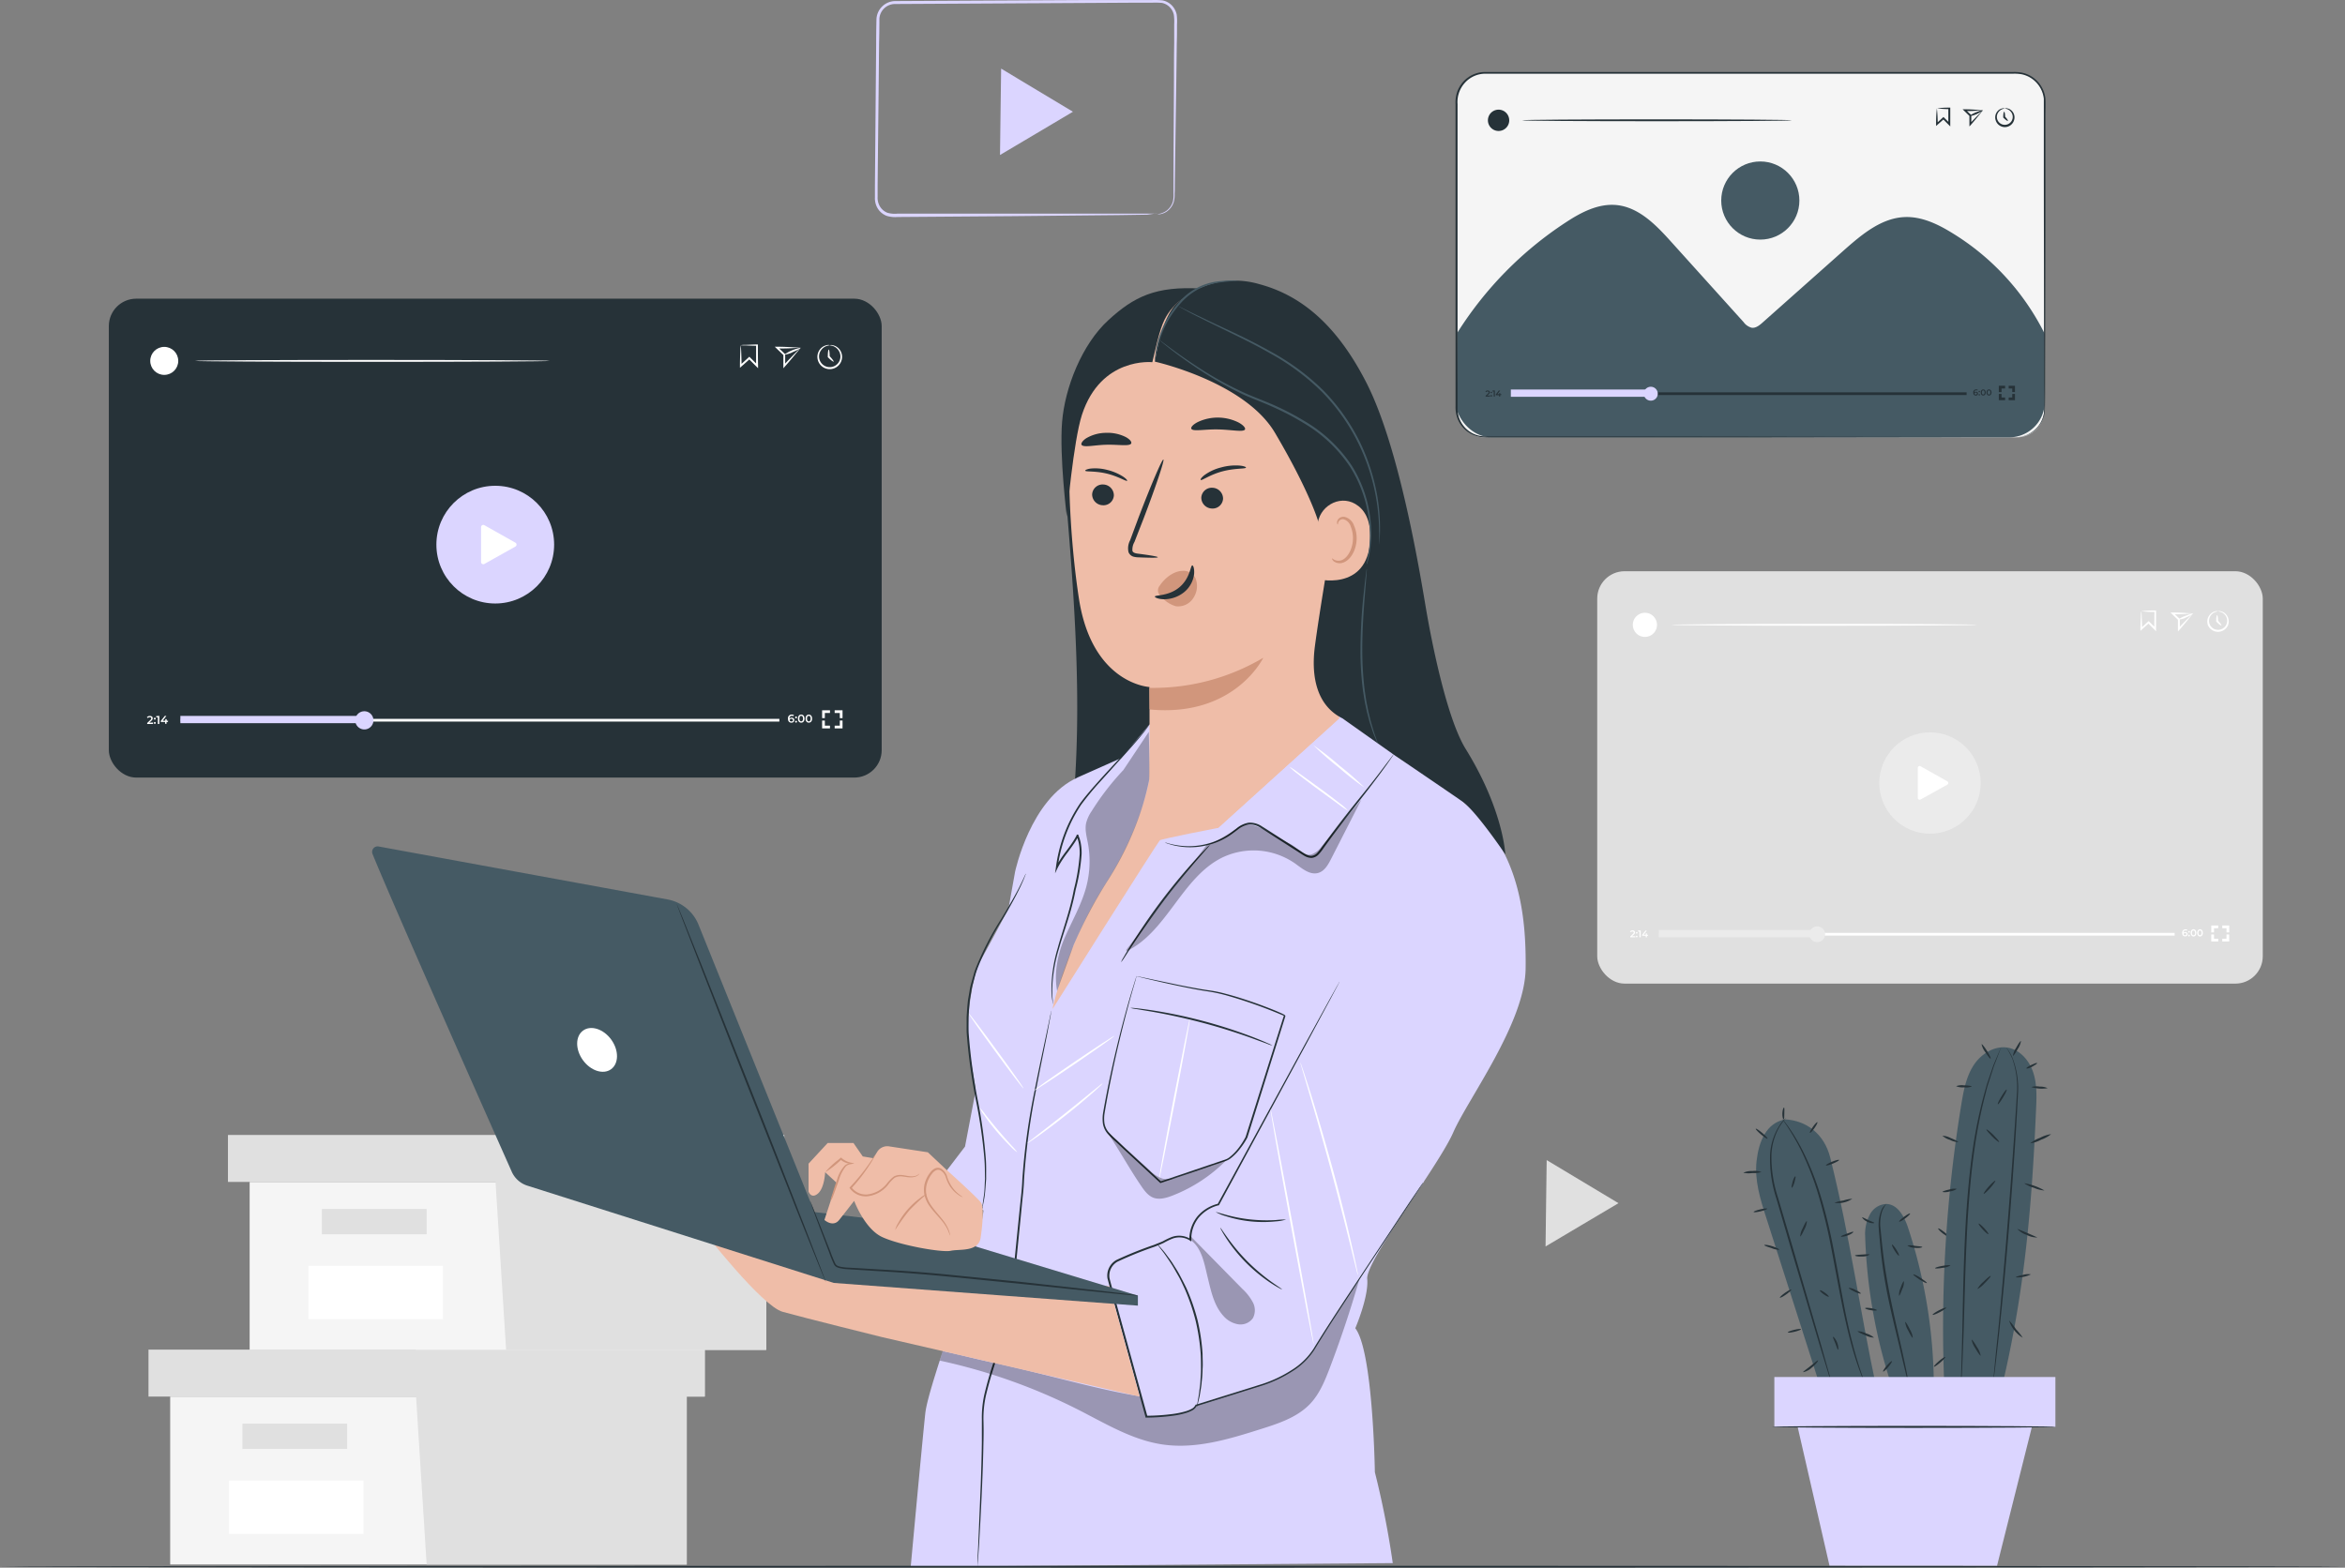 <svg xmlns="http://www.w3.org/2000/svg" width="674" height="450.679" viewBox="0 0 674 450.679">
  <rect x="0" y="0" width="674" height="450.679" fill="#808080" stroke="none"/>
  <g id="Media_player-pana" data-name="Media player-pana" transform="translate(-52.71 -41.987)">
    <g id="freepik--background-complete--inject-16" transform="translate(95.39 206.205)">
      <path id="Path_19910" data-name="Path 19910" d="M488.106,367.071l10.322,6.2-10.479,6.212-10.479,6.223.157-12.414.167-12.414Z" transform="translate(-75.927 -191.593)" fill="#e0e0e0"/>
      <path id="Path_19911" data-name="Path 19911" d="M99.48,425.89v48.275H247.945V425.89Z" transform="translate(-93.247 -188.614)" fill="#f5f5f5"/>
      <path id="Path_19912" data-name="Path 19912" d="M93.52,412.98v13.5H253.405v-13.5H93.52Z" transform="translate(-93.52 -189.206)" fill="#e0e0e0"/>
      <path id="Path_19913" data-name="Path 19913" d="M170.1,474.757h74.755V426.482h5.187v-13.5H166.98v12.247Z" transform="translate(-90.154 -189.206)" fill="#e0e0e0"/>
      <rect id="Rectangle_2374" data-name="Rectangle 2374" width="30.109" height="7.268" transform="translate(26.993 245.057)" fill="#e0e0e0"/>
      <rect id="Rectangle_2375" data-name="Rectangle 2375" width="38.664" height="15.342" transform="translate(23.123 261.413)" fill="#fff"/>
      <path id="Path_19914" data-name="Path 19914" d="M121.32,366.88v48.275H269.785V366.88Z" transform="translate(-92.246 -191.318)" fill="#f5f5f5"/>
      <path id="Path_19915" data-name="Path 19915" d="M115.36,353.97v13.5H275.245v-13.5H115.36Z" transform="translate(-92.519 -191.91)" fill="#e0e0e0"/>
      <path id="Path_19916" data-name="Path 19916" d="M191.937,415.747h74.755V367.472h5.187v-13.5H188.82v12.257Z" transform="translate(-89.153 -191.91)" fill="#e0e0e0"/>
      <rect id="Rectangle_2376" data-name="Rectangle 2376" width="30.109" height="7.268" transform="translate(49.833 183.343)" fill="#e0e0e0"/>
      <rect id="Rectangle_2377" data-name="Rectangle 2377" width="38.664" height="15.342" transform="translate(45.964 199.699)" fill="#fff"/>
      <rect id="Rectangle_2378" data-name="Rectangle 2378" width="191.291" height="118.554" rx="7.87" transform="translate(416.394)" fill="#e0e0e0"/>
      <circle id="Ellipse_219" data-name="Ellipse 219" cx="14.568" cy="14.568" r="14.568" transform="translate(497.466 46.319)" fill="#ebebeb"/>
      <path id="Path_19917" data-name="Path 19917" d="M579.77,261.7v-8.6a.544.544,0,0,1,.816-.471l7.676,4.33a.544.544,0,0,1,0,.952l-7.687,4.267a.544.544,0,0,1-.805-.481Z" transform="translate(-71.24 -196.556)" fill="#fff"/>
      <path id="Path_19918" data-name="Path 19918" d="M502.2,299.424v.3h-1.443v-.241l.774-.743a.523.523,0,0,0,.22-.408c0-.178-.115-.272-.356-.272a.554.554,0,0,0-.46.2l-.251-.2a.91.91,0,0,1,.742-.324c.418,0,.69.22.69.565a.774.774,0,0,1-.324.617l-.523.5Z" transform="translate(-74.864 -194.486)" fill="#fff"/>
      <path id="Path_19919" data-name="Path 19919" d="M502.31,298.43a.23.23,0,1,1,.23.23A.23.23,0,0,1,502.31,298.43Zm0,1.046a.23.23,0,1,1,.23.23.23.23,0,0,1-.23-.23Z" transform="translate(-74.789 -194.465)" fill="#fff"/>
      <path id="Path_19920" data-name="Path 19920" d="M503.654,297.77v1.956h-.366v-1.652h-.408v-.3Z" transform="translate(-74.763 -194.485)" fill="#fff"/>
      <path id="Path_19921" data-name="Path 19921" d="M505.726,299.275h-.345v.45h-.335v-.45H504v-.22l.962-1.255h.387l-.9,1.2h.6v-.4h.335v.4h.345Z" transform="translate(-74.712 -194.483)" fill="#fff"/>
      <rect id="Rectangle_2379" data-name="Rectangle 2379" width="148.151" height="0.784" transform="translate(434.204 103.965)" fill="#fff"/>
      <rect id="Rectangle_2380" data-name="Rectangle 2380" width="46.298" height="2.092" transform="translate(434.099 103.139)" fill="#ebebeb"/>
      <path id="Path_19922" data-name="Path 19922" d="M554.488,298.889a2.259,2.259,0,1,1-2.249-2.249A2.259,2.259,0,0,1,554.488,298.889Z" transform="translate(-72.605 -194.537)" fill="#ebebeb"/>
      <path id="Path_19923" data-name="Path 19923" d="M654,298.831a.648.648,0,0,1-.711.638c-.533,0-.847-.345-.847-.973a.931.931,0,0,1,.952-1.046.952.952,0,0,1,.512.125l-.125.282a.669.669,0,0,0-.376-.094c-.366,0-.6.22-.6.669h0a.659.659,0,0,1,.523-.2.607.607,0,0,1,.669.6Zm-.356,0c0-.209-.146-.335-.387-.335s-.4.136-.4.335.146.324.408.324a.335.335,0,0,0,.377-.3Z" transform="translate(-67.91 -194.499)" fill="#fff"/>
      <path id="Path_19924" data-name="Path 19924" d="M654.1,298.14a.22.22,0,0,1,.23-.23.23.23,0,1,1,0,.46.22.22,0,0,1-.23-.23Zm0,1.046a.225.225,0,1,1,.45,0,.23.23,0,1,1-.45,0Z" transform="translate(-67.834 -194.478)" fill="#fff"/>
      <path id="Path_19925" data-name="Path 19925" d="M654.76,298.466c0-.648.345-1.046.816-1.046s.816.366.816,1.046-.356,1.046-.816,1.046S654.76,299.072,654.76,298.466Zm1.266,0c0-.481-.188-.69-.45-.69s-.45.209-.45.69.178.68.45.68.481-.209.481-.68Z" transform="translate(-67.804 -194.501)" fill="#fff"/>
      <path id="Path_19926" data-name="Path 19926" d="M656.55,298.466c0-.648.356-1.046.816-1.046s.816.366.816,1.046-.345,1.046-.816,1.046S656.55,299.072,656.55,298.466Zm1.265,0c0-.481-.178-.69-.45-.69s-.45.209-.45.69.188.68.45.68S657.815,298.936,657.815,298.466Z" transform="translate(-67.722 -194.501)" fill="#fff"/>
      <path id="Path_19927" data-name="Path 19927" d="M661.214,298.388h-.784v-2h2v.784h-1.213Z" transform="translate(-67.544 -194.548)" fill="#fff"/>
      <path id="Path_19928" data-name="Path 19928" d="M662.428,300.868h-2v-2h.784v1.213h1.213Z" transform="translate(-67.544 -194.434)" fill="#fff"/>
      <path id="Path_19929" data-name="Path 19929" d="M665.448,300.868h-2v-.784h1.213V298.87h.784Z" transform="translate(-67.405 -194.434)" fill="#fff"/>
      <path id="Path_19930" data-name="Path 19930" d="M665.448,298.388h-.784v-1.213H663.45v-.784h2Z" transform="translate(-67.405 -194.548)" fill="#fff"/>
      <path id="Path_19931" data-name="Path 19931" d="M641.211,210.01a29.128,29.128,0,0,1,4.026-.22h.22v5.993l-.471-.471c-.167-.167-.356-.345-.533-.533-.471-.471-.92-.931-1.37-1.37h.366l-2.092,1.882-.4.356v-.533c0-1.579.084-2.9.125-3.786A6.193,6.193,0,0,1,641.2,210a8.8,8.8,0,0,1,.115,1.485c.052.9.1,2.154.125,3.629l-.4-.178,2.092-1.924.188-.167.178.178,1.38,1.36.533.544-.46.188c0-1.862,0-3.587.052-5.114l.209.22A26.256,26.256,0,0,1,641.211,210.01Z" transform="translate(-68.436 -198.516)" fill="#fff"/>
      <path id="Path_19932" data-name="Path 19932" d="M655.653,210.653s-.314.418-.973,1.245-1.652,2.039-2.865,3.409l-.45.5v-3.462l.084.188L649.66,210.8l-.46-.45h.638c1.778,0,3.294.115,4.309.178a11.3,11.3,0,0,1,1.516.115s-.711,0-1.757.094-2.447.126-4.068.126l.178-.439,1.809,1.715.084.073v2.907l-.46-.178c1.13-1.234,2.154-2.249,2.928-3.022S655.6,210.674,655.653,210.653Z" transform="translate(-68.058 -198.49)" fill="#fff"/>
      <path id="Path_19933" data-name="Path 19933" d="M655.546,210.641c.063.136-.795.628-1.914,1.1a4.769,4.769,0,0,1-2.092.6c-.063-.146.795-.638,1.9-1.046S655.483,210.495,655.546,210.641Z" transform="translate(-67.951 -198.478)" fill="#fff"/>
      <path id="Path_19934" data-name="Path 19934" d="M662.415,210a1.432,1.432,0,0,1,.722,0,2.886,2.886,0,0,1,1.694,1.046,3.033,3.033,0,0,1,.492,2.907,3.137,3.137,0,0,1-5.825,0,3.033,3.033,0,0,1,.533-2.907,2.886,2.886,0,0,1,1.7-1.046,1.85,1.85,0,0,1,.722,0,6.48,6.48,0,0,1-.669.188,2.866,2.866,0,0,0-1.454,1.046,2.677,2.677,0,0,0-.324,2.489,2.615,2.615,0,1,0,4.56-2.489,2.887,2.887,0,0,0-1.443-1.046,5.606,5.606,0,0,1-.711-.188Z" transform="translate(-67.594 -198.508)" fill="#fff"/>
      <path id="Path_19935" data-name="Path 19935" d="M663.276,214.051c-.115.1-.743-.356-1.412-1.046l-.084-.084v-.115h0c0-.962.125-1.736.272-1.736s.272.774.272,1.736h0l-.073-.188C662.92,213.308,663.38,213.946,663.276,214.051Z" transform="translate(-67.482 -198.457)" fill="#fff"/>
      <path id="Path_19936" data-name="Path 19936" d="M599.849,213.752c0,.146-19.661.272-43.924.272S512,213.9,512,213.752s19.651-.272,43.924-.272S599.849,213.6,599.849,213.752Z" transform="translate(-74.345 -198.347)" fill="#fff"/>
      <path id="Path_19937" data-name="Path 19937" d="M508.4,213.892a3.472,3.472,0,1,1-3.462-3.462A3.472,3.472,0,0,1,508.4,213.892Z" transform="translate(-74.828 -198.487)" fill="#fff"/>
    </g>
    <g id="freepik--Plant--inject-16" transform="translate(553.763 341.248)">
      <path id="Path_19938" data-name="Path 19938" d="M588.665,382.264c-.094.115-.91-.376-1.82-1.046s-1.579-1.422-1.475-1.548.91.366,1.83,1.1S588.769,382.108,588.665,382.264Z" transform="translate(-529.356 -325.776)" fill="#263238"/>
      <path id="Path_19939" data-name="Path 19939" d="M613.462,347.387c.157-3.472.251-7.038-.847-10.333s-3.639-6.327-7.038-7.028c-3.88-.805-7.865,1.642-10.04,4.957s-2.918,7.321-3.566,11.253a397.871,397.871,0,0,0-4.873,81.689l15.9,2.228C610.021,401.645,612.2,376.712,613.462,347.387Z" transform="translate(-529.294 -328.056)" fill="#455a64"/>
      <path id="Path_19940" data-name="Path 19940" d="M603.149,329.9a.718.718,0,0,1-.073.251l-.261.722c-.261.669-.607,1.59-1.046,2.74-.22.607-.523,1.255-.753,1.987s-.5,1.548-.774,2.405-.575,1.788-.889,2.771-.533,2.092-.826,3.137a140.259,140.259,0,0,0-3.064,15.687c-.858,5.972-1.422,12.55-1.872,19.546-.805,13.92-.931,26.564-1.3,35.7-.167,4.57-.324,8.262-.5,10.814-.084,1.245-.146,2.228-.2,2.939a2.7,2.7,0,0,1-.063.763,1.041,1.041,0,0,1,0,.261,1.332,1.332,0,0,1,0-.261c0-.209,0-.46,0-.763q0-1.046.094-2.949c.115-2.552.209-6.275.324-10.814.251-9.14.314-21.784,1.13-35.725.45-6.965,1.046-13.6,1.914-19.588a134.162,134.162,0,0,1,3.2-15.76l.868-3.137.931-2.761c.293-.858.565-1.663.826-2.405s.554-1.38.795-1.966l1.161-2.709.314-.7C603.1,330,603.139,329.89,603.149,329.9Z" transform="translate(-529.074 -328.055)" fill="#263238"/>
      <path id="Path_19941" data-name="Path 19941" d="M604.21,329.91a11.211,11.211,0,0,1,1.935,3.284,24.264,24.264,0,0,1,1.454,10.28c-.418,8.785-1.213,20.916-2.249,34.24s-2.217,25.434-3.138,34.167c-.471,4.372-.878,7.9-1.171,10.333-.157,1.182-.272,2.092-.366,2.8a4.09,4.09,0,0,1-.1.732,1.227,1.227,0,0,1,0,.251,1.041,1.041,0,0,1,0-.261c0-.2,0-.439,0-.732.063-.69.157-1.631.261-2.813.24-2.5.575-6.013,1.046-10.354.837-8.733,1.935-20.812,2.981-34.167s1.9-25.455,2.426-34.209a25.017,25.017,0,0,0-1.255-10.186,21.649,21.649,0,0,0-1.82-3.368Z" transform="translate(-528.66 -328.055)" fill="#263238"/>
      <path id="Path_19942" data-name="Path 19942" d="M614.835,369.322a8.723,8.723,0,0,1-3.012-.774,8.544,8.544,0,0,1-2.813-1.318,17.265,17.265,0,0,1,5.825,2.092Z" transform="translate(-528.273 -326.345)" fill="#263238"/>
      <path id="Path_19943" data-name="Path 19943" d="M616.673,353.75a9.674,9.674,0,0,1-2.866,1.59,9.412,9.412,0,0,1-3.137,1.046,9.726,9.726,0,0,1,2.866-1.6,9.591,9.591,0,0,1,3.137-1.035Z" transform="translate(-528.197 -326.962)" fill="#263238"/>
      <path id="Path_19944" data-name="Path 19944" d="M615.666,341.133a10.113,10.113,0,0,1-4.7-.324,5.23,5.23,0,0,1,2.374-.125,5.061,5.061,0,0,1,2.322.45Z" transform="translate(-528.183 -327.565)" fill="#263238"/>
      <path id="Path_19945" data-name="Path 19945" d="M599.894,333.183c-.125.084-.826-.784-1.548-1.935a5.637,5.637,0,0,1-1.046-2.238c.136-.084.826.784,1.558,1.935S600.03,333.11,599.894,333.183Z" transform="translate(-528.809 -328.096)" fill="#263238"/>
      <path id="Path_19946" data-name="Path 19946" d="M594.8,340.667a4.726,4.726,0,0,1-2.249.241,4.79,4.79,0,0,1-2.248-.335,4.748,4.748,0,0,1,2.259-.24C593.8,340.363,594.807,340.51,594.8,340.667Z" transform="translate(-529.13 -327.579)" fill="#263238"/>
      <path id="Path_19947" data-name="Path 19947" d="M591.079,356.02a5.544,5.544,0,0,1-2.374-.648,5.65,5.65,0,0,1-2.165-1.182,5.407,5.407,0,0,1,2.374.659C590.159,355.351,591.142,355.874,591.079,356.02Z" transform="translate(-529.302 -326.942)" fill="#263238"/>
      <path id="Path_19948" data-name="Path 19948" d="M590.671,368.8a4.362,4.362,0,0,1-2.029.722,4.288,4.288,0,0,1-2.092.157c0-.157.868-.471,2.018-.711a4.267,4.267,0,0,1,2.1-.167Z" transform="translate(-529.302 -326.275)" fill="#263238"/>
      <path id="Path_19949" data-name="Path 19949" d="M588.922,389.844a4.646,4.646,0,0,1-2.144.669c-1.213.209-2.217.272-2.249.115s.941-.45,2.154-.669S588.9,389.687,588.922,389.844Z" transform="translate(-529.394 -325.313)" fill="#263238"/>
      <path id="Path_19950" data-name="Path 19950" d="M587.74,401.451c.073.136-.722.711-1.788,1.265s-1.977.91-2.092.774.722-.711,1.788-1.276S587.667,401.315,587.74,401.451Z" transform="translate(-529.426 -324.778)" fill="#263238"/>
      <path id="Path_19951" data-name="Path 19951" d="M597.164,414.831c-.136.084-.826-.889-1.558-2.154a6.422,6.422,0,0,1-1.046-2.437c.136-.073.837.889,1.558,2.154a6.274,6.274,0,0,1,1.046,2.437Z" transform="translate(-528.935 -324.374)" fill="#263238"/>
      <path id="Path_19952" data-name="Path 19952" d="M599.958,392.731c.115.115-.669,1.046-1.736,2.092a7.428,7.428,0,0,1-2.092,1.694,7.627,7.627,0,0,1,1.736-2.092C598.933,393.379,599.853,392.615,599.958,392.731Z" transform="translate(-528.863 -325.177)" fill="#263238"/>
      <path id="Path_19953" data-name="Path 19953" d="M599.3,381.373c-.115.1-.837-.492-1.611-1.328s-1.307-1.6-1.192-1.7.837.481,1.611,1.318S599.419,381.269,599.3,381.373Z" transform="translate(-528.847 -325.836)" fill="#263238"/>
      <path id="Path_19954" data-name="Path 19954" d="M601.216,366.55c.115.1-.533,1.046-1.454,2.092s-1.757,1.767-1.872,1.663.533-1.046,1.454-2.092S601.143,366.446,601.216,366.55Z" transform="translate(-528.783 -326.376)" fill="#263238"/>
      <path id="Path_19955" data-name="Path 19955" d="M602.28,356.058c-.1.1-1.046-.607-2.018-1.59s-1.726-1.882-1.621-2,1.046.607,2.018,1.59S602.395,355.943,602.28,356.058Z" transform="translate(-528.748 -327.022)" fill="#263238"/>
      <path id="Path_19956" data-name="Path 19956" d="M604.312,341.49c.136.084-.314,1.046-1.046,2.259s-1.36,2.092-1.5,1.966.314-1.046,1.046-2.259S604.187,341.407,604.312,341.49Z" transform="translate(-528.606 -327.524)" fill="#263238"/>
      <path id="Path_19957" data-name="Path 19957" d="M608.221,328.14a5.355,5.355,0,0,1-.9,2.259c-.638,1.171-1.255,2.092-1.4,1.987a5.532,5.532,0,0,1,.9-2.259C607.457,328.956,608.1,328.067,608.221,328.14Z" transform="translate(-528.414 -328.136)" fill="#263238"/>
      <path id="Path_19958" data-name="Path 19958" d="M612.7,334.212c.063.136-.565.586-1.422,1.046s-1.6.617-1.663.481.565-.586,1.422-.994S612.622,334.065,612.7,334.212Z" transform="translate(-528.245 -327.859)" fill="#263238"/>
      <path id="Path_19959" data-name="Path 19959" d="M612.925,382.259a6.505,6.505,0,0,1-3.138-.753,6.4,6.4,0,0,1-2.688-1.726q2.933,1.166,5.8,2.479Z" transform="translate(-528.36 -325.77)" fill="#263238"/>
      <path id="Path_19960" data-name="Path 19960" d="M611.04,392.3a8.658,8.658,0,0,1-4.34.847c-.031-.157.931-.471,2.092-.7a4.832,4.832,0,0,1,2.249-.146Z" transform="translate(-528.379 -325.199)" fill="#263238"/>
      <path id="Path_19961" data-name="Path 19961" d="M608.792,409.927a9.015,9.015,0,0,1-3.932-4.957,17.784,17.784,0,0,1,1.956,2.479,18.2,18.2,0,0,1,1.977,2.479Z" transform="translate(-528.463 -324.615)" fill="#263238"/>
      <path id="Path_19962" data-name="Path 19962" d="M584.2,417.8c-.1-.125.544-.847,1.433-1.611s1.715-1.3,1.82-1.171-.544.837-1.443,1.6S584.295,417.918,584.2,417.8Z" transform="translate(-529.41 -324.156)" fill="#263238"/>
      <path id="Path_19963" data-name="Path 19963" d="M577.714,379.989c-1.046-3.232-2.97-7-6.359-7.049a5.616,5.616,0,0,0-4.769,3.19,11.682,11.682,0,0,0-1.286,5.846,152.439,152.439,0,0,0,7.321,42.324h12.414A147.067,147.067,0,0,0,577.714,379.989Z" transform="translate(-530.276 -326.083)" fill="#455a64"/>
      <path id="Path_19964" data-name="Path 19964" d="M556.654,360.723c-1.736-6.944-6.913-10.688-12.916-11.033-5.491.962-7.614,6.359-8.262,11.891s1.046,11.033,2.761,16.336q8.157,25.539,16.325,51.078L570,427.311C565.115,404.5,562.312,383.355,556.654,360.723Z" transform="translate(-531.649 -327.148)" fill="#455a64"/>
      <path id="Path_19965" data-name="Path 19965" d="M571.186,372.94a12.445,12.445,0,0,0-1.046,1.757,11.567,11.567,0,0,0-.575,5.48c.241,2.364.5,5.229.9,8.314s.973,6.536,1.663,10.092c1.4,7.132,2.991,13.533,3.985,18.187.512,2.332.9,4.183,1.14,5.532.1.607.188,1.109.261,1.516a1.868,1.868,0,0,1,0,.533,2.667,2.667,0,0,1-.167-.512c-.084-.345-.22-.889-.366-1.485-.324-1.38-.774-3.242-1.307-5.491-1.046-4.633-2.74-11.012-4.183-18.166-.7-3.577-1.245-7.007-1.621-10.144-.2-1.569-.335-3.054-.46-4.455s-.261-2.688-.335-3.89a11.316,11.316,0,0,1,.784-5.606,4.884,4.884,0,0,1,1.328-1.663Z" transform="translate(-530.106 -326.083)" fill="#263238"/>
      <path id="Path_19966" data-name="Path 19966" d="M543.783,349.27a20.989,20.989,0,0,0-1.862,2.5,17.642,17.642,0,0,0-2.353,8.084,37.4,37.4,0,0,0,1.914,12.424c1.349,4.591,2.845,9.632,4.4,14.924,3.075,10.584,5.867,20.153,7.9,27.191l2.332,8.241c.251.941.46,1.684.607,2.259a3.913,3.913,0,0,1,.178.795,4.639,4.639,0,0,1-.282-.763c-.178-.565-.418-1.3-.711-2.228l-2.51-8.189c-2.092-7-4.915-16.555-8.053-27.108l-4.361-14.945a36.843,36.843,0,0,1-1.809-12.6,17.288,17.288,0,0,1,2.562-8.168A9.411,9.411,0,0,1,543.783,349.27Z" transform="translate(-531.474 -327.168)" fill="#263238"/>
      <path id="Path_19967" data-name="Path 19967" d="M566.3,425.664a4.788,4.788,0,0,1-.345-.732c-.2-.5-.533-1.213-.879-2.175-.732-1.893-1.684-4.685-2.656-8.2s-1.945-7.729-2.876-12.445-1.882-9.914-2.928-15.353a154.779,154.779,0,0,0-3.65-15.164,84.32,84.32,0,0,0-4.508-11.891,62.105,62.105,0,0,0-4.183-7.5c-.523-.868-1.046-1.5-1.3-1.945a4.174,4.174,0,0,1-.429-.69,5.226,5.226,0,0,1,.523.628c.314.429.826,1.046,1.391,1.882a55.185,55.185,0,0,1,4.34,7.446,79.805,79.805,0,0,1,4.675,11.912,150.1,150.1,0,0,1,3.713,15.185c1.046,5.449,1.987,10.636,2.866,15.363s1.83,8.942,2.75,12.445,1.809,6.275,2.479,8.231c.314.962.607,1.694.774,2.207a4.047,4.047,0,0,1,.241.795Z" transform="translate(-531.318 -327.154)" fill="#263238"/>
      <path id="Path_19968" data-name="Path 19968" d="M538.54,374.243c0,.157-.805.492-1.872.753s-1.977.345-2.008.188.795-.481,1.872-.743S538.509,374.1,538.54,374.243Z" transform="translate(-531.679 -326.027)" fill="#263238"/>
      <path id="Path_19969" data-name="Path 19969" d="M537.039,364.185a7.885,7.885,0,0,1-2.6.282,7.665,7.665,0,0,1-2.625-.084,5.542,5.542,0,0,1,2.6-.492A5.344,5.344,0,0,1,537.039,364.185Z" transform="translate(-531.81 -326.5)" fill="#263238"/>
      <path id="Path_19970" data-name="Path 19970" d="M538.618,355.126c-.1.115-.941-.429-1.872-1.224s-1.611-1.527-1.506-1.642.941.418,1.872,1.213S538.723,354.969,538.618,355.126Z" transform="translate(-531.653 -327.031)" fill="#263238"/>
      <path id="Path_19971" data-name="Path 19971" d="M543.021,346.45c.157,0,.115.784.094,1.694s0,1.663-.188,1.684-.408-.732-.376-1.7S542.843,346.419,543.021,346.45Z" transform="translate(-531.318 -327.297)" fill="#263238"/>
      <path id="Path_19972" data-name="Path 19972" d="M552.265,350.46c.136.094-.241.858-.837,1.7s-1.182,1.464-1.307,1.37.251-.847.837-1.694S552.14,350.377,552.265,350.46Z" transform="translate(-530.972 -327.113)" fill="#263238"/>
      <path id="Path_19973" data-name="Path 19973" d="M558.306,360.842c.063.146-.732.607-1.778,1.046s-1.945.648-2.008.5.743-.607,1.788-1.046S558.254,360.7,558.306,360.842Z" transform="translate(-530.77 -326.639)" fill="#263238"/>
      <path id="Path_19974" data-name="Path 19974" d="M561.995,371.51a7.153,7.153,0,0,1-5.125,1.161,10.28,10.28,0,0,1,2.552-.648A10.029,10.029,0,0,1,561.995,371.51Z" transform="translate(-530.662 -326.149)" fill="#263238"/>
      <path id="Path_19975" data-name="Path 19975" d="M545.143,368.624c-.157-.052,0-.816.241-1.726s.627-1.6.784-1.548,0,.816-.251,1.715S545.289,368.665,545.143,368.624Z" transform="translate(-531.202 -326.431)" fill="#263238"/>
      <path id="Path_19976" data-name="Path 19976" d="M547.46,382.074a5.312,5.312,0,0,1,.69-2.322c.533-1.224,1.046-2.154,1.224-2.092a5.23,5.23,0,0,1-.7,2.311C548.14,381.153,547.6,382.136,547.46,382.074Z" transform="translate(-531.093 -325.867)" fill="#263238"/>
      <path id="Path_19977" data-name="Path 19977" d="M541.909,385.6a5.574,5.574,0,0,1-2.217-.481c-1.182-.376-2.144-.711-2.092-.868s1.046-.052,2.269.324S541.972,385.466,541.909,385.6Z" transform="translate(-531.545 -325.568)" fill="#263238"/>
      <path id="Path_19978" data-name="Path 19978" d="M545.144,396.471c.094.125-.575.753-1.475,1.4s-1.715,1.046-1.809.941.565-.753,1.475-1.4S545.082,396.345,545.144,396.471Z" transform="translate(-531.35 -325.006)" fill="#263238"/>
      <path id="Path_19979" data-name="Path 19979" d="M547.846,407.363c0,.157-.784.481-1.83.732s-1.924.345-1.956.188.774-.481,1.82-.732S547.8,407.206,547.846,407.363Z" transform="translate(-531.249 -324.509)" fill="#263238"/>
      <path id="Path_19980" data-name="Path 19980" d="M562.217,380.612c.073.125-.627.69-1.642,1.046s-1.914.429-1.935.282.763-.45,1.736-.816S562.154,380.476,562.217,380.612Z" transform="translate(-530.581 -325.733)" fill="#263238"/>
      <path id="Path_19981" data-name="Path 19981" d="M564.263,397.622c-.063.146-.9-.1-1.862-.565s-1.684-.931-1.621-1.046a3.8,3.8,0,0,1,1.862.554C563.6,397.015,564.336,397.486,564.263,397.622Z" transform="translate(-530.483 -325.027)" fill="#263238"/>
      <path id="Path_19982" data-name="Path 19982" d="M567.946,409.761a5.982,5.982,0,0,1-2.458-.659c-1.3-.512-2.311-1.046-2.249-1.192a6.055,6.055,0,0,1,2.458.659,5.951,5.951,0,0,1,2.249,1.192Z" transform="translate(-530.37 -324.481)" fill="#263238"/>
      <path id="Path_19983" data-name="Path 19983" d="M548.26,419.328c-.073-.146.931-.826,2.092-1.747s2.092-1.747,2.2-1.632-.627,1.119-1.841,2.092A5.1,5.1,0,0,1,548.26,419.328Z" transform="translate(-531.056 -324.113)" fill="#263238"/>
      <path id="Path_19984" data-name="Path 19984" d="M557.914,413.162c-.167,0-.387-.837-.774-1.82s-.784-1.778-.659-1.872.784.6,1.192,1.663S558.071,413.162,557.914,413.162Z" transform="translate(-530.681 -324.41)" fill="#263238"/>
      <path id="Path_19985" data-name="Path 19985" d="M555.412,398.512c-.084.125-.732-.188-1.443-.69s-1.2-1.046-1.109-1.15.732.178,1.443.69S555.506,398.386,555.412,398.512Z" transform="translate(-530.846 -324.997)" fill="#263238"/>
      <path id="Path_19986" data-name="Path 19986" d="M577.788,375.571c.094.136-.533.753-1.4,1.4s-1.652,1.046-1.746.931.533-.753,1.4-1.391S577.694,375.445,577.788,375.571Z" transform="translate(-529.848 -325.963)" fill="#263238"/>
      <path id="Path_19987" data-name="Path 19987" d="M581.188,384.8c0,.157-.973.366-2.2.23a3.571,3.571,0,0,1-2.092-.69,6.411,6.411,0,0,1,2.154.126C580.163,384.594,581.188,384.646,581.188,384.8Z" transform="translate(-529.744 -325.563)" fill="#263238"/>
      <path id="Path_19988" data-name="Path 19988" d="M566.723,386.854a3.622,3.622,0,0,1-2.092.554c-1.213.084-2.092-.125-2.092-.282s.941-.209,2.092-.282S566.692,386.7,566.723,386.854Z" transform="translate(-530.402 -325.45)" fill="#263238"/>
      <path id="Path_19989" data-name="Path 19989" d="M567.941,378.21c0,.157-.941.178-1.945-.293s-1.6-1.182-1.5-1.286.805.356,1.726.774S567.962,378.063,567.941,378.21Z" transform="translate(-530.313 -325.915)" fill="#263238"/>
      <path id="Path_19990" data-name="Path 19990" d="M582.431,394.779c-.084.125-1.046-.314-2.092-.994s-1.893-1.349-1.809-1.475,1.046.3,2.092.994S582.515,394.643,582.431,394.779Z" transform="translate(-529.669 -325.196)" fill="#263238"/>
      <rect id="Rectangle_2381" data-name="Rectangle 2381" width="80.779" height="14.317" transform="translate(8.931 96.607)" fill="#dbd5ff"/>
      <path id="Path_19991" data-name="Path 19991" d="M546.12,431.48l9.82,42.785h48.15L614.83,431.48Z" transform="translate(-531.154 -323.401)" fill="#dbd5ff"/>
      <path id="Path_19992" data-name="Path 19992" d="M621.116,434.222c0,.157-18.218.293-40.693.293s-40.7-.136-40.7-.293,18.218-.282,40.7-.282S621.116,434.076,621.116,434.222Z" transform="translate(-531.448 -323.288)" fill="#263238"/>
      <path id="Path_19993" data-name="Path 19993" d="M574.678,387.29c-.136.084-.68-.565-1.234-1.443s-.878-1.652-.753-1.736.69.565,1.234,1.433S574.814,387.206,574.678,387.29Z" transform="translate(-529.938 -325.572)" fill="#263238"/>
      <path id="Path_19994" data-name="Path 19994" d="M574.62,398.342a4.57,4.57,0,0,1,.418-2.175c.387-1.15.816-2.039.962-1.987a3.982,3.982,0,0,1-.418,2.165C575.164,397.464,574.767,398.395,574.62,398.342Z" transform="translate(-529.849 -325.11)" fill="#263238"/>
      <path id="Path_19995" data-name="Path 19995" d="M578.486,409.93c-.146.063-.743-.9-1.349-2.165a5.876,5.876,0,0,1-.837-2.405c.146-.063.743.9,1.349,2.165a5.7,5.7,0,0,1,.837,2.405Z" transform="translate(-529.771 -324.598)" fill="#263238"/>
      <path id="Path_19996" data-name="Path 19996" d="M570.231,419.131c-.115-.1.366-.858,1.046-1.673s1.391-1.4,1.506-1.307-.366.858-1.046,1.673S570.356,419.267,570.231,419.131Z" transform="translate(-530.05 -324.104)" fill="#263238"/>
      <path id="Path_19997" data-name="Path 19997" d="M568.668,402.17c0,.146-.805.146-1.736,0s-1.663-.418-1.642-.575.805-.146,1.736,0S568.7,402.024,568.668,402.17Z" transform="translate(-530.276 -324.775)" fill="#263238"/>
    </g>
    <g id="freepik--Character--inject-16" transform="translate(159.665 122.636)">
      <path id="Path_19998" data-name="Path 19998" d="M401.081,195.631,345.652,175.76c3.629,43.234,7.153,87.546-4.34,129.378-1.245,4.528-2.343,10.2,1.255,13.209,2.154,1.8,5.229,1.862,8.042,1.778q8.618-.261,17.2-1.265c6.087-.7,12.55-1.893,16.911-6.223,3.629-3.639,5.093-8.848,6.275-13.836a362.805,362.805,0,0,0,10.082-103.17Z" transform="translate(-146.496 -116.506)" fill="#263238"/>
      <path id="Path_19999" data-name="Path 19999" d="M311.64,370.426l6.568-8.607,4.392-23.008,10-56s4.4-21.063,17.988-27.1l2.876,55.951-27.714,70.311Z" transform="translate(-147.801 -112.843)" fill="#dbd5ff"/>
      <path id="Path_20000" data-name="Path 20000" d="M371.606,241.418l-8.168,9.663-12.456,5.543S323.561,309,322.871,309.491s-5.135,15.426-2.688,28.154,4.183,29.377,3.911,41.362-15.949,51.413-16.911,60.469S303,483.536,303,483.536l138.55-1.046a254.232,254.232,0,0,0-5.145-26.145s-.492-34.763-5.626-41.373c0,0,3.911-9.057,3.43-14.192s20.561-32.556,24.723-42.1,20.561-31.375,20.8-47-2.207-28.886-10.04-39.658-22.025-18.114-27.9-22.025l-11.5-14.694Z" transform="translate(-148.197 -113.778)" fill="#dbd5ff"/>
      <path id="Path_20001" data-name="Path 20001" d="M321.37,479.665a2.092,2.092,0,0,1,0-.418c0-.3,0-.711,0-1.234,0-1.109.115-2.688.2-4.717.178-4.121.418-10.04.722-17.34.125-3.66.261-7.676.314-11.985v-6.662a30.547,30.547,0,0,1,.7-7.091,111.612,111.612,0,0,1,4.528-14.537,70.423,70.423,0,0,0,2.395-7.635,33.219,33.219,0,0,0,.533-4.037l.408-4.183c.565-5.564,1.109-10.992,1.631-16.242.272-2.625.523-5.229.784-7.729s.575-4.989.648-7.4a190.1,190.1,0,0,1,3.483-25.434c1.412-7.2,2.709-12.989,3.545-17.005.418-1.977.743-3.524.962-4.612l.261-1.2a2.654,2.654,0,0,1,.1-.408,2.473,2.473,0,0,1-.052.418c-.052.3-.115.7-.2,1.213-.209,1.046-.5,2.646-.868,4.643-.774,4.026-2.008,9.82-3.378,17.026a195.275,195.275,0,0,0-3.367,25.476c-.063,2.426-.408,4.884-.638,7.415s-.5,5.1-.763,7.729L331.7,399.963l-.408,4.183a34.153,34.153,0,0,1-.554,4.1,67.408,67.408,0,0,1-2.416,7.7,111.681,111.681,0,0,0-4.539,14.464,30.863,30.863,0,0,0-.722,6.965c.073,2.311.063,4.539,0,6.693-.073,4.309-.23,8.367-.376,11.985-.314,7.321-.648,13.251-.889,17.34-.136,2.029-.241,3.608-.314,4.717q-.063.774-.094,1.224,0,.168-.021.335Z" transform="translate(-147.355 -109.907)" fill="#263238"/>
      <path id="Path_20002" data-name="Path 20002" d="M342,323.31c0-1.119,4.915-20.1,15.185-35.966s12.55-29.712,12.55-29.712l.167-20.477.878,2.635,52.082-7.551,1.579,7.53-34.857,31.49s-16.106,3.137-16.733,3.577S342,323.31,342,323.31Z" transform="translate(-146.41 -113.918)" fill="#efbda8"/>
      <path id="Path_20003" data-name="Path 20003" d="M438.591,249.37a4.614,4.614,0,0,1-.46.722c-.314.471-.784,1.161-1.4,2.029-1.234,1.747-3.075,4.236-5.407,7.268s-5.166,6.6-8.22,10.626c-1.527,2.018-3.137,4.183-4.706,6.38a14.524,14.524,0,0,1-1.307,1.673,3.242,3.242,0,0,1-2,1.046,4.016,4.016,0,0,1-2.186-.627c-.648-.376-1.234-.774-1.851-1.171l-7.174-4.6c-1.161-.743-2.29-1.5-3.409-2.175a5.543,5.543,0,0,0-3.493-1.046,7,7,0,0,0-3.2,1.5c-.941.711-1.872,1.433-2.845,2.029a20.186,20.186,0,0,1-5.815,2.416,20.509,20.509,0,0,1-9.046.209,13.041,13.041,0,0,1-1.391-.335c-.4-.115-.732-.209-1.046-.314a3.974,3.974,0,0,1-.795-.335,6.609,6.609,0,0,1,.826.23c.272.084.607.167,1.046.261a14.066,14.066,0,0,0,1.391.282,20.854,20.854,0,0,0,8.91-.366,20.141,20.141,0,0,0,5.668-2.437c.941-.586,1.841-1.3,2.8-2.029a7.321,7.321,0,0,1,3.42-1.611,6.118,6.118,0,0,1,3.828,1.046c1.14.7,2.259,1.433,3.43,2.175l7.174,4.591c1.224.743,2.405,1.778,3.7,1.715a2.636,2.636,0,0,0,1.652-.878,13.842,13.842,0,0,0,1.265-1.611c1.6-2.228,3.2-4.361,4.738-6.369,3.075-4.016,5.951-7.551,8.367-10.552s4.246-5.459,5.532-7.164l1.5-1.966A6.56,6.56,0,0,1,438.591,249.37Z" transform="translate(-144.997 -113.133)" fill="#263238"/>
      <path id="Path_20004" data-name="Path 20004" d="M360.79,307.981a8.462,8.462,0,0,1,.774-1.485c.523-.931,1.328-2.269,2.343-3.9,2.092-3.263,5-7.687,8.544-12.372s6.986-8.733,9.58-11.577c1.3-1.422,2.364-2.552,3.137-3.315a9.8,9.8,0,0,1,1.213-1.15,9.292,9.292,0,0,1-1.046,1.286c-.763.889-1.778,2.039-2.991,3.43-2.5,2.907-5.9,6.986-9.412,11.661S366.4,299.6,364.283,302.8c-1.046,1.548-1.851,2.824-2.489,3.807a10.214,10.214,0,0,1-1,1.37Z" transform="translate(-145.549 -111.997)" fill="#263238"/>
      <path id="Path_20005" data-name="Path 20005" d="M365.519,310.344h.2l.6.125,2.311.492c2.029.439,5,1.046,8.785,1.851,1.893.376,4,.784,6.275,1.182,1.15.2,2.343.366,3.587.554a36.883,36.883,0,0,1,3.838.847c2.615.669,5.355,1.548,8.21,2.541,1.433.5,2.887,1.046,4.372,1.621.743.293,1.485.586,2.238.91l1.119.492.565.272.293.157.146.094.073.063a.44.44,0,0,1,.136.241v.063l-10.918,34.868h0a21.4,21.4,0,0,1-2.092,3.19,14.641,14.641,0,0,1-2.761,2.813,4.694,4.694,0,0,1-1.276.69l-1.3.439-2.573.868-5.041,1.747-9.81,3.294-.146.052-.115-.1L361.973,360.2l-2.426-2.259a30.4,30.4,0,0,1-2.343-2.3,5.92,5.92,0,0,1-1.38-2.949,10.458,10.458,0,0,1,.063-3.137c1.4-8.011,2.981-15.028,4.413-20.854s2.751-10.458,3.681-13.6l1.109-3.608.3-.92a1.507,1.507,0,0,1,.126-.314,1.1,1.1,0,0,1-.073.324c-.073.209-.157.544-.261.941l-1.046,3.619c-.879,3.137-2.144,7.77-3.535,13.6s-2.928,12.853-4.277,20.833a9.965,9.965,0,0,0-.063,3,5.323,5.323,0,0,0,1.3,2.709,29.176,29.176,0,0,0,2.29,2.249l2.437,2.343,10.27,9.486H372.3l9.8-3.315,5.083-1.715,2.573-.868,1.3-.439a4.183,4.183,0,0,0,1.119-.617,14.474,14.474,0,0,0,2.656-2.709,21.608,21.608,0,0,0,2-3.137h0l10.992-34.847.2.073a137.844,137.844,0,0,0-16.984-6.024c-1.3-.345-2.573-.638-3.8-.858s-2.447-.376-3.6-.586c-2.29-.408-4.392-.837-6.275-1.234-3.786-.805-6.746-1.5-8.764-1.977l-2.3-.565-.586-.157C365.581,310.375,365.508,310.354,365.519,310.344Z" transform="translate(-145.78 -110.343)" fill="#263238"/>
      <g id="Group_1709" data-name="Group 1709" transform="translate(163.17 283.885)" opacity="0.3">
        <path id="Path_20006" data-name="Path 20006" d="M368.708,427.447c-12.111-1.83-28.938-6.882-42.743-9.768-4.926-1.046-9.193-2.217-14.119-3.242l-.847,2.73a164.813,164.813,0,0,1,40.264,14.359c7.655,3.922,15.248,8.5,23.761,9.747,9.527,1.4,19.1-1.527,28.237-4.424,5.229-1.642,10.615-3.43,14.307-7.4,2.6-2.813,4.089-6.453,5.459-10.029q5.407-14.192,9.465-28.865C416.053,409.019,393.149,431.149,368.708,427.447Z" transform="translate(-311 -390.55)"/>
      </g>
      <path id="Path_20007" data-name="Path 20007" d="M423.692,311.86l-34.8,64s-8.074,1.621-8.074,10.165c0,0-2.813-2.249-6.9.188-2.625,1.558-10.019,3.639-14.108,5.825a4.863,4.863,0,0,0-2.405,5.6l10.8,39.25s13.125,0,14.286-3.253l18-5.637s11.619-3.043,16.116-10.8,31.291-47.669,31.291-47.669" transform="translate(-145.712 -110.27)" fill="#dbd5ff"/>
      <path id="Path_20008" data-name="Path 20008" d="M447.9,369.525s-.073.146-.241.408-.429.648-.743,1.15l-2.928,4.445-10.96,16.566c-2.332,3.556-4.9,7.467-7.676,11.713s-5.752,8.806-8.743,13.753a20.236,20.236,0,0,1-6.39,6.275,37.094,37.094,0,0,1-8.513,4.047l-19.128,6,.167-.167a2.97,2.97,0,0,1-1.37,1.4,9.1,9.1,0,0,1-1.757.711,22.812,22.812,0,0,1-3.7.784,60.222,60.222,0,0,1-7.708.544H368v-.2l-6.1-22.15q-1.652-5.972-3.253-11.828c-.523-1.966-1.046-3.849-1.569-5.836a5.156,5.156,0,0,1,2.562-5.292,106.94,106.94,0,0,1,10.751-4.33c.879-.345,1.747-.69,2.583-1.046a21.13,21.13,0,0,1,2.541-1.224,6.16,6.16,0,0,1,5.511.617l-.418.2a10.458,10.458,0,0,1,2.343-6.787,11.326,11.326,0,0,1,5.951-3.619l-.167.125c10.4-19.034,19.128-35.014,25.257-46.257L421.16,316.5c.837-1.5,1.475-2.635,1.914-3.441l.5-.868a2.17,2.17,0,0,1,.178-.293.6.6,0,0,1-.146.3l-.471.9c-.418.805-1.046,1.966-1.841,3.472-1.642,3.043-4.026,7.478-7.038,13.094l-25.1,46.351v.094h-.115a10.9,10.9,0,0,0-5.668,3.462,9.894,9.894,0,0,0-2.207,6.463v.492l-.408-.293a5.637,5.637,0,0,0-5.02-.523,20.641,20.641,0,0,0-2.479,1.2c-.858.408-1.736.763-2.625,1.109a105.472,105.472,0,0,0-10.678,4.309,4.623,4.623,0,0,0-2.29,4.738c.45,1.872,1.046,3.838,1.558,5.773q1.6,5.846,3.252,11.839c2.092,7.582,4.131,15.018,6.087,22.14l-.251-.2a59.1,59.1,0,0,0,7.634-.523,24.052,24.052,0,0,0,3.629-.763,8.442,8.442,0,0,0,1.642-.669,2.468,2.468,0,0,0,1.14-1.119l.052-.115h.115l19.128-5.961a36.657,36.657,0,0,0,8.367-3.985,19.985,19.985,0,0,0,6.275-6.108c3.012-4.947,6.013-9.5,8.785-13.742l7.739-11.682L443.8,375.381l2.991-4.4.784-1.129A2.23,2.23,0,0,1,447.9,369.525Z" transform="translate(-145.721 -110.268)" fill="#263238"/>
      <path id="Path_20009" data-name="Path 20009" d="M426.634,395.208a2.206,2.206,0,0,1-.2-.617c-.126-.46-.272-1.046-.46-1.778-.408-1.631-.952-3.859-1.631-6.6-1.37-5.553-3.3-13.23-5.585-21.669s-4.476-16.043-6.1-21.544l-1.914-6.515-.512-1.767a2.761,2.761,0,0,1-.136-.638,2.793,2.793,0,0,1,.241.607l.607,1.736c.512,1.527,1.224,3.734,2.092,6.463,1.715,5.47,3.964,13.073,6.275,21.513s4.183,16.147,5.438,21.732c.638,2.792,1.14,5.062,1.464,6.63l.356,1.809a4.834,4.834,0,0,1,.063.638Z" transform="translate(-143.289 -109.252)" fill="#fff"/>
      <path id="Path_20010" data-name="Path 20010" d="M414.316,414.631c-.146,0-3.054-15.133-6.484-33.853s-6.108-33.937-5.961-33.968,3.054,15.133,6.495,33.864S414.462,414.611,414.316,414.631Z" transform="translate(-143.667 -108.669)" fill="#fff"/>
      <path id="Path_20011" data-name="Path 20011" d="M360.012,326.72c.084.125-5.02,3.744-11.389,8.084s-11.619,7.75-11.7,7.624,5.02-3.744,11.389-8.074S359.928,326.595,360.012,326.72Z" transform="translate(-146.642 -109.589)" fill="#fff"/>
      <path id="Path_20012" data-name="Path 20012" d="M356.709,339.78a4.446,4.446,0,0,1-.753.795c-.512.492-1.255,1.171-2.2,2-1.882,1.663-4.518,3.9-7.519,6.275s-5.773,4.455-7.812,5.909c-1.046.732-1.851,1.307-2.437,1.694a5.545,5.545,0,0,1-.941.554,4.237,4.237,0,0,1,.816-.732l2.332-1.83c1.987-1.527,4.717-3.639,7.708-6.024s5.668-4.56,7.6-6.149l2.311-1.862A4.184,4.184,0,0,1,356.709,339.78Z" transform="translate(-146.728 -108.991)" fill="#fff"/>
      <path id="Path_20013" data-name="Path 20013" d="M334.693,342.149c-.125.094-3.765-4.685-8.126-10.657s-7.812-10.9-7.687-10.992,3.755,4.685,8.126,10.667S334.829,342.065,334.693,342.149Z" transform="translate(-147.469 -109.874)" fill="#fff"/>
      <path id="Path_20014" data-name="Path 20014" d="M332.741,359.288a10.123,10.123,0,0,1-1.851-1.611c-1.046-1.046-2.531-2.573-4.026-4.34s-2.751-3.441-3.608-4.7a9.841,9.841,0,0,1-1.265-2.092,11.5,11.5,0,0,1,1.579,1.862c.931,1.192,2.228,2.813,3.713,4.57s2.876,3.315,3.88,4.434a12.393,12.393,0,0,1,1.579,1.872Z" transform="translate(-147.327 -108.681)" fill="#fff"/>
      <path id="Path_20015" data-name="Path 20015" d="M423.96,265.415a21.188,21.188,0,0,1-2.573-1.736l-6.024-4.392c-2.353-1.726-4.455-3.315-5.951-4.507a16.2,16.2,0,0,1-2.343-2.039,18.819,18.819,0,0,1,2.573,1.726l6.045,4.382c2.353,1.726,4.466,3.315,5.961,4.507a15.282,15.282,0,0,1,2.311,2.06Z" transform="translate(-143.428 -112.979)" fill="#fff"/>
      <path id="Path_20016" data-name="Path 20016" d="M428.427,259.077a84.308,84.308,0,0,1-7.551-5.909,86.79,86.79,0,0,1-7.216-6.338,82.623,82.623,0,0,1,7.561,5.919A84.388,84.388,0,0,1,428.427,259.077Z" transform="translate(-143.126 -113.25)" fill="#fff"/>
      <path id="Path_20017" data-name="Path 20017" d="M380.12,322c.146,0-1.715,10.458-4.183,23.207s-4.56,23.123-4.706,23.1,1.726-10.458,4.183-23.207S379.973,321.916,380.12,322Z" transform="translate(-145.071 -109.806)" fill="#fff"/>
      <path id="Path_20018" data-name="Path 20018" d="M405.827,397.2a4,4,0,0,1-.9-.429c-.575-.3-1.37-.784-2.343-1.412a46.017,46.017,0,0,1-6.965-5.7,44.977,44.977,0,0,1-5.7-6.965c-.628-.962-1.109-1.757-1.412-2.332a3.39,3.39,0,0,1-.418-.91c.073,0,.816,1.171,2.154,3.022a55.915,55.915,0,0,0,5.762,6.808,57.735,57.735,0,0,0,6.8,5.762C404.666,396.371,405.879,397.114,405.827,397.2Z" transform="translate(-144.298 -107.173)" fill="#263238"/>
      <path id="Path_20019" data-name="Path 20019" d="M407.034,377.314a12.3,12.3,0,0,1-2.97.533,35.109,35.109,0,0,1-14.422-1.527,11.9,11.9,0,0,1-2.792-1.15c0-.073,1.119.3,2.907.784a44.576,44.576,0,0,0,7.07,1.339,45.928,45.928,0,0,0,7.206.178,25.677,25.677,0,0,1,3-.157Z" transform="translate(-144.355 -107.37)" fill="#263238"/>
      <path id="Path_20020" data-name="Path 20020" d="M335.386,282.15a.94.94,0,0,1-.073.251l-.282.711c-.23.628-.628,1.537-1.161,2.688a104.291,104.291,0,0,1-5.177,9.412,85.981,85.981,0,0,0-7.2,14.171l-.376,1.046-.314,1.046c-.2.732-.408,1.485-.607,2.238a15.374,15.374,0,0,0-.492,2.311c-.125.784-.261,1.579-.4,2.384-.188,1.611-.293,3.263-.387,4.936v2.541c0,.858,0,1.7.073,2.562a162.666,162.666,0,0,0,2.7,19.431,137.941,137.941,0,0,1,2.154,15.834c.209,2.259.1,4.33.136,6.139-.146,1.8-.23,3.357-.387,4.623s-.387,2.186-.512,2.886l-.146.743a.132.132,0,1,1-.073-.01,3.919,3.919,0,0,1,.094-.753c.094-.7.23-1.673.408-2.886s.178-2.813.293-4.612c-.063-1.8,0-3.849-.22-6.108a147.561,147.561,0,0,0-2.259-15.761,157.766,157.766,0,0,1-2.74-19.379c-.073-.868-.084-1.726-.073-2.594s0-1.7,0-2.562c.1-1.684.209-3.357.4-4.989.146-.805.282-1.611.418-2.405a15.784,15.784,0,0,1,.492-2.343c.22-.763.429-1.516.638-2.259l.314-1.109c.125-.366.261-.722.387-1.046a83.485,83.485,0,0,1,7.321-14.192c2.353-3.88,4.183-7.059,5.313-9.339.554-1.14.983-2.018,1.255-2.635.125-.282.23-.5.324-.69a.889.889,0,0,1,.157-.282Z" transform="translate(-147.493 -111.631)" fill="#263238"/>
      <path id="Path_20021" data-name="Path 20021" d="M369.834,241.15l-.136.22-.418.607c-.366.544-.962,1.307-1.747,2.269-1.579,1.935-3.974,4.633-7,7.948q-2.243,2.51-4.915,5.459a82.951,82.951,0,0,0-5.386,6.526,42.555,42.555,0,0,0-6.766,18.1l-.513-.146a30.585,30.585,0,0,1,2.939-4.549c.565-.763,1.129-1.527,1.652-2.3.261-.387.523-.774.753-1.171l.345-.6.167-.3.073-.157v-.073l.063-.094a.3.3,0,0,1,.282-.1.324.324,0,0,1,.23.167v.146l.063.167.126.335a3.862,3.862,0,0,1,.22.669,9.049,9.049,0,0,1,.3,1.38,14.407,14.407,0,0,1,.178,2.761,54.853,54.853,0,0,1-1.715,10.259c-1.224,6.526-3.462,12.111-4.79,16.911a43.571,43.571,0,0,0-1.935,11.609,26.943,26.943,0,0,0,.146,3.2,6.518,6.518,0,0,0,.094.826.9.9,0,0,1,0,.293,19.275,19.275,0,0,1-.471-4.319,41.832,41.832,0,0,1,1.788-11.713c1.286-4.842,3.472-10.458,4.664-16.911a55.316,55.316,0,0,0,1.673-10.165,14.233,14.233,0,0,0-.178-2.667,8.517,8.517,0,0,0-.293-1.318,3.46,3.46,0,0,0-.2-.638l-.125-.314-.052-.157v-.084h0c.084,0-.209.073.2-.1h0c-.178-.094.251.115.2.1h0v.073l-.021.115-.167.324-.356.617c-.251.408-.5.805-.774,1.192-.533.784-1.1,1.548-1.663,2.322a30.331,30.331,0,0,0-2.886,4.445l-.774,1.631.261-1.778a42.523,42.523,0,0,1,6.913-18.312c1.788-2.426,3.681-4.549,5.449-6.526s3.451-3.775,4.978-5.428c3.054-3.284,5.491-5.94,7.1-7.823.805-.952,1.422-1.684,1.82-2.207l.46-.575C369.76,241.2,369.823,241.14,369.834,241.15Z" transform="translate(-146.424 -113.51)" fill="#263238"/>
      <path id="Path_20022" data-name="Path 20022" d="M370.67,383.87a1.9,1.9,0,0,1,.366.356l.973,1.1a19.441,19.441,0,0,1,1.454,1.8c.533.732,1.192,1.537,1.788,2.5s1.307,2.008,1.935,3.19,1.286,2.447,1.945,3.807a57.017,57.017,0,0,1,3.221,9.256,57.837,57.837,0,0,1,1.433,9.695c0,1.506.115,2.939,0,4.277a35.8,35.8,0,0,1-.251,3.723c-.073,1.14-.282,2.154-.418,3.043a20.435,20.435,0,0,1-.46,2.269L382.3,430.3a1.779,1.779,0,0,1-.157.492,1.7,1.7,0,0,1,.052-.512c.073-.4.157-.868.251-1.443s.272-1.38.366-2.28.293-1.893.345-3.033.188-2.353.178-3.692,0-2.74-.084-4.236a59.921,59.921,0,0,0-1.464-9.59,58.948,58.948,0,0,0-3.137-9.182c-.638-1.349-1.213-2.646-1.882-3.8s-1.255-2.238-1.862-3.19-1.2-1.8-1.7-2.531-.983-1.36-1.38-1.851l-.889-1.161A2.176,2.176,0,0,1,370.67,383.87Z" transform="translate(-145.096 -106.971)" fill="#263238"/>
      <path id="Path_20023" data-name="Path 20023" d="M404.211,329.875a9.063,9.063,0,0,1-1.579-.533l-4.257-1.558c-3.608-1.307-8.628-2.97-14.275-4.466s-10.845-2.552-14.642-3.211l-4.476-.753a11.143,11.143,0,0,1-1.642-.314,9.077,9.077,0,0,1,1.673.1c1.046.1,2.6.3,4.508.586a140.143,140.143,0,0,1,14.641,3.054,142.248,142.248,0,0,1,14.38,4.633c1.788.7,3.221,1.286,4.183,1.736A9.584,9.584,0,0,1,404.211,329.875Z" transform="translate(-145.432 -109.941)" fill="#263238"/>
      <g id="Group_1710" data-name="Group 1710" transform="translate(235.143 274.63)" opacity="0.3">
        <path id="Path_20024" data-name="Path 20024" d="M397.787,400.765a14.453,14.453,0,0,0-2.949-3.775L379.82,381.7v1.129c3.336,2.269,4.047,6.871,5.009,10.793s1.8,8.116,4.528,11.1a7.206,7.206,0,0,0,4.183,2.395,4.382,4.382,0,0,0,4.288-1.747A4.853,4.853,0,0,0,397.787,400.765Z" transform="translate(-379.82 -381.7)"/>
      </g>
      <g id="Group_1711" data-name="Group 1711" transform="translate(210.964 244.353)" opacity="0.3">
        <path id="Path_20025" data-name="Path 20025" d="M378.213,365.823a9.266,9.266,0,0,1-5.135.805,9.141,9.141,0,0,1-3.88-2.489L356.7,352.75c3.577,5.229,6.442,10.584,10.019,15.844.962,1.422,2.029,2.918,3.639,3.5s3.556.073,5.229-.565a44.5,44.5,0,0,0,15.938-10.521Z" transform="translate(-356.7 -352.75)"/>
      </g>
      <g id="Group_1712" data-name="Group 1712" transform="translate(216.779 149.247)" opacity="0.3">
        <path id="Path_20026" data-name="Path 20026" d="M362.26,305.4c11.682-5.6,15.886-21.136,27.484-26.919a20.854,20.854,0,0,1,21.052,1.694c2.008,1.443,4.236,3.368,6.62,2.688,1.8-.512,2.834-2.343,3.681-4.005q4.351-8.513,8.7-17.047l-11.41,13.449a6.275,6.275,0,0,1-2.96,2.3c-2.3.6-3.964-1.987-6.087-3.043-6.61-3.294-11.253-7.446-14.934-4.664,0,0-6.432,4.424-9,4.894L362.26,304.961" transform="translate(-362.26 -261.81)"/>
      </g>
      <g id="Group_1713" data-name="Group 1713" transform="translate(196.544 129.752)" opacity="0.3">
        <path id="Path_20027" data-name="Path 20027" d="M343.255,317.632c-.962-5.145.188-10.835,2.311-15.614s4.79-9.412,6.1-14.453a28.749,28.749,0,0,0,.429-12.414c-.366-1.924-.92-3.88-.5-5.794a10.866,10.866,0,0,1,1.569-3.388,75.579,75.579,0,0,1,9.12-11.818L369.6,243.17s.314,12.759.073,13.962a80.938,80.938,0,0,1-3.137,11.128,88.815,88.815,0,0,1-8.283,16.942,133.863,133.863,0,0,0-10.28,19.306Z" transform="translate(-342.911 -243.17)"/>
      </g>
      <path id="Path_20028" data-name="Path 20028" d="M389.376,276.247c-14.819-3.493-19.369-10.866-19.546-23.9l-.22-16.587s-16.409-.847-20.237-25.288c-1.9-12.152-3.556-31.793-2.489-48.108.952-14.641,16.179-40.494,30.768-38.915l40.1,19.5a8.6,8.6,0,0,1,7.666,8.733h0l-3.137,94.72" transform="translate(-146.201 -118.906)" fill="#efbda8"/>
      <path id="Path_20029" data-name="Path 20029" d="M352.86,177.994a3.138,3.138,0,0,0,3.012,3.137,2.991,2.991,0,0,0,3.232-2.824,3.137,3.137,0,0,0-3-3.137,3.012,3.012,0,0,0-3.242,2.824Z" transform="translate(-145.912 -116.534)" fill="#263238"/>
      <path id="Path_20030" data-name="Path 20030" d="M351,171.452c.335.293,2.8,0,6.076.763s5.511,2.259,5.9,2.092c.2,0-.125-.523-1.1-1.182a15.206,15.206,0,0,0-4.675-1.966,13.366,13.366,0,0,0-4.884-.345C351.242,171.012,350.834,171.305,351,171.452Z" transform="translate(-145.999 -116.737)" fill="#263238"/>
      <path id="Path_20031" data-name="Path 20031" d="M382.86,178.894a3.137,3.137,0,0,0,3.022,3.137,3,3,0,0,0,3.232-2.824,3.137,3.137,0,0,0-3.012-3.137,3.012,3.012,0,0,0-3.242,2.824Z" transform="translate(-144.537 -116.493)" fill="#263238"/>
      <path id="Path_20032" data-name="Path 20032" d="M382.744,174.113c.492.115,2.656-1.537,6.191-2.479s6.453-.68,6.756-1.046c.157-.157-.4-.46-1.673-.607a15.562,15.562,0,0,0-5.5.533,13.8,13.8,0,0,0-4.832,2.259C382.744,173.538,382.514,174.061,382.744,174.113Z" transform="translate(-144.547 -116.773)" fill="#263238"/>
      <path id="Path_20033" data-name="Path 20033" d="M371.284,196.39c0-.188-2.092-.554-5.48-.994-.858-.094-1.673-.261-1.82-.858A4.392,4.392,0,0,1,364.57,192c.816-2.092,1.663-4.267,2.562-6.557,3.556-9.318,6.129-16.984,5.752-17.131s-3.566,7.321-7.122,16.629l-2.447,6.589a4.936,4.936,0,0,0-.46,3.378,2.186,2.186,0,0,0,1.412,1.318,5.67,5.67,0,0,0,1.464.2C369.151,196.568,371.264,196.589,371.284,196.39Z" transform="translate(-145.459 -116.848)" fill="#263238"/>
      <path id="Path_20034" data-name="Path 20034" d="M368.6,231.449a62.1,62.1,0,0,0,32.724-8.649s-8.252,17.214-32.724,14.851Z" transform="translate(-145.191 -114.351)" fill="#d1967c"/>
      <path id="Path_20035" data-name="Path 20035" d="M371.442,203.188c1.673-2.5,4.183-4.183,6.484-4.277a3.849,3.849,0,0,1,3.8,2.092,6.107,6.107,0,0,1-.544,5.606,5.156,5.156,0,0,1-5.1,2.468,8.6,8.6,0,0,1-4.183-2.751,3.19,3.19,0,0,1-.858-1.2,2.092,2.092,0,0,1,.272-1.767" transform="translate(-145.083 -115.446)" fill="#d1967c"/>
      <path id="Path_20036" data-name="Path 20036" d="M380.862,197.41c-.554,0-.565,3.629-3.7,6.275s-7.028,2.175-7.059,2.688c-.052.23.868.711,2.51.763a9.2,9.2,0,0,0,5.9-2.039,7.927,7.927,0,0,0,2.865-5.229C381.5,198.3,381.113,197.389,380.862,197.41Z" transform="translate(-145.122 -115.514)" fill="#263238"/>
      <path id="Path_20037" data-name="Path 20037" d="M380.121,159.98c.418.878,3.723.115,7.708.2s7.268.847,7.718,0c.188-.418-.45-1.224-1.82-1.977a13.407,13.407,0,0,0-11.745-.146C380.592,158.767,379.933,159.552,380.121,159.98Z" transform="translate(-144.664 -117.376)" fill="#263238"/>
      <path id="Path_20038" data-name="Path 20038" d="M350,164.474c.743.763,3.629,0,7.091-.084s6.411.5,7.091-.293c.293-.4-.178-1.161-1.454-1.882a11.65,11.65,0,0,0-5.773-1.245,11.358,11.358,0,0,0-5.647,1.548C350.1,163.313,349.691,164.139,350,164.474Z" transform="translate(-146.048 -117.185)" fill="#263238"/>
      <path id="Path_20039" data-name="Path 20039" d="M459.423,253.748c-5.323-8.607-9.674-30.057-11.5-40.923s-7.614-45.734-16.88-64.057-20.174-25.727-30.873-28.614a24.65,24.65,0,0,0-23.573,5.355c-4.832,4.319-6.484,16.911-6.484,16.911s25.821,5.742,34.512,20.467C414.61,179.8,417.036,188.3,417.036,188.3l3.232,9.256s-3.033,17.9-4.183,26.763.659,17.068,7.948,20.655l14.641,10.364s19.159,13.02,20.038,13.69c4.089,3.137,12.111,15.028,12.111,15.028S470.31,271.349,459.423,253.748Z" transform="translate(-145.122 -119.101)" fill="#263238"/>
      <path id="Path_20040" data-name="Path 20040" d="M370.544,142.482s-14.767-1.621-20.226,15.112c-2.458,7.54-4.351,29.283-4.351,29.283s-2.154-17.3-1.36-27.191,5.721-22.36,13.292-29.283c7.321-6.725,13.6-9.883,26.721-9.078,0,0-6.128,2.092-9.5,7.1C373.441,130.968,372.709,133.091,370.544,142.482Z" transform="translate(-146.298 -119.006)" fill="#263238"/>
      <path id="Path_20041" data-name="Path 20041" d="M414.832,186.816c.261-5.407,6.149-9,10.835-6.275,2.573,1.5,4.549,4.487,4.309,10.218-.628,15.311-15.865,11.5-15.876,11.075C414.1,201.531,414.508,193.154,414.832,186.816Z" transform="translate(-143.106 -116.33)" fill="#efbda8"/>
      <path id="Path_20042" data-name="Path 20042" d="M418.8,195.994c.073,0,.261.2.7.429a2.636,2.636,0,0,0,1.987.115c1.642-.523,3.137-3.033,3.3-5.783a8.826,8.826,0,0,0-.6-3.849,3.075,3.075,0,0,0-1.914-2.092,1.36,1.36,0,0,0-1.611.669c-.22.418-.136.722-.22.753s-.314-.272-.167-.9a1.726,1.726,0,0,1,.638-.941,2.092,2.092,0,0,1,1.5-.324,3.775,3.775,0,0,1,2.688,2.489,8.993,8.993,0,0,1,.743,4.3c-.22,3.085-1.914,5.909-4.183,6.453a2.845,2.845,0,0,1-2.416-.5C418.811,196.37,418.748,196.025,418.8,195.994Z" transform="translate(-142.891 -116.127)" fill="#d1967c"/>
      <path id="Path_20043" data-name="Path 20043" d="M394.049,119.194c0,.115-2.092,0-5.428.492a18.751,18.751,0,0,0-5.585,1.673,18.5,18.5,0,0,0-5.606,4.361,28.415,28.415,0,0,0-6.2,11.368c-.889,3.242-.994,5.344-1.109,5.334a7.874,7.874,0,0,1,.052-1.475,27.891,27.891,0,0,1,.68-3.953,27.4,27.4,0,0,1,6.17-11.63,17.392,17.392,0,0,1,11.5-6.055,32.7,32.7,0,0,1,4.016-.2,7.426,7.426,0,0,1,1.506.084Z" transform="translate(-145.122 -119.102)" fill="#455a64"/>
      <path id="Path_20044" data-name="Path 20044" d="M430.957,199.909a.775.775,0,0,1,0-.251l.126-.711c.063-.324.146-.711.23-1.161s.146-1.046.23-1.59a36.28,36.28,0,0,0-.136-10.228,36.656,36.656,0,0,0-5.292-14.108,41.268,41.268,0,0,0-13.439-12.613,76.064,76.064,0,0,0-8.544-4.476c-2.834-1.307-5.679-2.322-8.367-3.514a99.649,99.649,0,0,1-13.271-7.5c-3.629-2.405-6.453-4.518-8.367-6.013-.952-.753-1.694-1.339-2.175-1.757l-.554-.471c-.125-.115-.188-.167-.178-.178l.209.136.586.429,2.249,1.673c1.956,1.443,4.811,3.5,8.45,5.857a101.667,101.667,0,0,0,13.334,7.321c2.6,1.171,5.47,2.186,8.367,3.483a77.059,77.059,0,0,1,8.607,4.5,41.415,41.415,0,0,1,13.6,12.811,36.3,36.3,0,0,1,5.229,14.328,34.878,34.878,0,0,1,0,10.3l-.282,1.6c-.1.439-.2.826-.272,1.15l-.188.711A2.012,2.012,0,0,1,430.957,199.909Z" transform="translate(-145.071 -118.358)" fill="#455a64"/>
      <path id="Path_20045" data-name="Path 20045" d="M434.253,194.554a1.416,1.416,0,0,1,0-.251c0-.2,0-.439,0-.732,0-.648.073-1.59,0-2.813a58.565,58.565,0,0,0-5.742-24.734,57.174,57.174,0,0,0-10.688-15.238,67.749,67.749,0,0,0-14.976-11.128c-5-2.866-9.716-5.072-13.6-6.986s-7.1-3.462-9.266-4.612c-1.046-.554-1.9-1.046-2.468-1.339l-.638-.366a.973.973,0,0,1-.209-.146.539.539,0,0,1,.241.094l.659.314,2.51,1.255c2.186,1.046,5.386,2.6,9.339,4.445s8.68,4.058,13.721,6.9a67.3,67.3,0,0,1,15.112,11.18,57.52,57.52,0,0,1,10.762,15.4,59.288,59.288,0,0,1,4.664,14.641,54.637,54.637,0,0,1,.826,10.322c0,1.224-.115,2.175-.146,2.813,0,.293-.052.533-.063.732A.96.96,0,0,1,434.253,194.554Z" transform="translate(-144.821 -118.777)" fill="#455a64"/>
      <path id="Path_20046" data-name="Path 20046" d="M431.515,248.444a2.018,2.018,0,0,1-.23-.46l-.575-1.36c-.251-.6-.544-1.328-.816-2.2s-.638-1.851-.91-2.97c-.146-.565-.3-1.14-.46-1.747s-.272-1.255-.418-1.914c-.314-1.328-.5-2.761-.753-4.257a90.673,90.673,0,0,1-.743-9.873,155.275,155.275,0,0,1,.889-17.936c.241-2.28.45-4.121.617-5.4.084-.586.146-1.046.2-1.464a2.707,2.707,0,0,1,.1-.512,1.9,1.9,0,0,1,0,.523l-.1,1.475c-.115,1.36-.261,3.137-.439,5.417-.356,4.57-.847,10.9-.732,17.884a95.455,95.455,0,0,0,.7,9.81c.23,1.5.408,2.928.69,4.183.136.659.241,1.3.387,1.914l.429,1.736c.241,1.119.575,2.092.826,2.981s.5,1.611.722,2.217.345,1.046.481,1.391A1.569,1.569,0,0,1,431.515,248.444Z" transform="translate(-142.533 -115.471)" fill="#455a64"/>
      <path id="Path_20047" data-name="Path 20047" d="M246.18,380.58s16.629,21.335,22.59,23.008,28.54,7.268,28.54,7.268l74.1,17.12-8.722-31.762-70.175-.952Z" transform="translate(-150.8 -107.121)" fill="#efbda8"/>
      <path id="Path_20048" data-name="Path 20048" d="M155.085,276.794c5.553,13.773,33.539,76.784,40.024,91.373a7.321,7.321,0,0,0,4.5,4.016l88.079,27.965,87.389,6.526V403.8l-70.645-21.408-22.318-2.615-33.32-82.62a11.9,11.9,0,0,0-8.9-7.258l-83.059-15.227a1.579,1.579,0,0,0-1.747,2.123Z" transform="translate(-154.979 -111.975)" fill="#455a64"/>
      <path id="Path_20049" data-name="Path 20049" d="M369.558,399.335h-.282l-.805-.063-3.137-.282-11.452-1.15-16.974-1.788-20.8-2.092c-7.383-.732-14.422-1.286-20.833-1.652l-9.109-.565a15.689,15.689,0,0,1-2.092-.272,4.182,4.182,0,0,1-1.046-.335,1.809,1.809,0,0,1-.795-.763,34.155,34.155,0,0,1-1.443-3.577c-1.7-4.508-3.138-8.178-4.068-10.762-.46-1.245-.816-2.228-1.046-2.939l-.272-.774a1.223,1.223,0,0,1-.073-.261.549.549,0,0,0,.125.251l.314.743c.293.7.68,1.673,1.182,2.907l4.236,10.709a33.948,33.948,0,0,0,1.433,3.483,1.464,1.464,0,0,0,.628.607,4.285,4.285,0,0,0,.92.282,14.641,14.641,0,0,0,2.092.241c2.845.136,5.909.345,9.109.533,6.421.335,13.481.868,20.864,1.6l20.8,2.092,16.974,1.893,11.441,1.318,3.137.387.805.1Z" transform="translate(-149.465 -107.512)" fill="#263238"/>
      <path id="Path_20050" data-name="Path 20050" d="M324.419,383.183s1.265-8.3,0-9.946-10.165-9.642-10.165-9.642l-5.051-4.748-11.138-1.7a3.388,3.388,0,0,0-3.4,1.569l-1.14,1.83-3.022-.5-2.667-3.859h-7.425l-5.491,5.93v8.011s.743,2.228,2.677.6,2.092-6.149,2.092-6.149l3.294,3.033-3.5,10.688s2.458,2.238,4.246,0,4.3-5.491,4.3-5.491,2.97,8.011,8.011,10.385,17.214,4.539,19.745,3.974S323.938,387.628,324.419,383.183Z" transform="translate(-149.483 -108.239)" fill="#efbda8"/>
      <path id="Path_20051" data-name="Path 20051" d="M306.282,364.816s0,.125-.2.3a2.185,2.185,0,0,1-.878.554,4.329,4.329,0,0,1-1.621.23c-.638,0-1.339-.157-2.092-.23a3.692,3.692,0,0,0-2.343.366,10.659,10.659,0,0,0-1.956,2.092,8.816,8.816,0,0,1-5.951,3.232,5.616,5.616,0,0,1-4.968-2.311l-.115-.167.146-.146a58.351,58.351,0,0,0,5.386-6.568c1.2-1.726,1.851-2.782,1.914-2.751a3.191,3.191,0,0,1-.387.805c-.272.5-.69,1.234-1.265,2.092a48.031,48.031,0,0,1-5.229,6.746v-.324a5.145,5.145,0,0,0,4.518,2.092,8.429,8.429,0,0,0,5.6-3.022,11.055,11.055,0,0,1,2.092-2.154,4.069,4.069,0,0,1,2.635-.366c.784.1,1.475.272,2.092.314a4.592,4.592,0,0,0,1.537-.126A3.138,3.138,0,0,0,306.282,364.816Z" transform="translate(-148.968 -108.091)" fill="#d1967c"/>
      <path id="Path_20052" data-name="Path 20052" d="M314.087,382.431c-.063,0-.125-.471-.46-1.255a12.163,12.163,0,0,0-1.924-3.043c-.962-1.192-2.29-2.489-3.493-4.183a8.879,8.879,0,0,1-1.38-2.981,7.111,7.111,0,0,1,.052-3.535,8.6,8.6,0,0,1,1.6-3.137,3.785,3.785,0,0,1,1.339-1.119,1.977,1.977,0,0,1,1.736.052,4,4,0,0,1,1.767,2.426,11.337,11.337,0,0,0,1.046,2.29,9.622,9.622,0,0,0,2.364,2.688c.669.533,1.1.763,1.046.805a4.266,4.266,0,0,1-1.2-.628A9.246,9.246,0,0,1,314,368.145a11.172,11.172,0,0,1-1.046-2.332,3.577,3.577,0,0,0-1.569-2.092,1.475,1.475,0,0,0-1.307,0,3.231,3.231,0,0,0-1.129.983,8.219,8.219,0,0,0-1.485,2.96,6.609,6.609,0,0,0-.073,3.284,8.732,8.732,0,0,0,1.286,2.813c1.14,1.663,2.437,2.991,3.378,4.236a11.087,11.087,0,0,1,1.82,3.211,4.81,4.81,0,0,1,.23.983Q314.118,382.431,314.087,382.431Z" transform="translate(-148.03 -107.927)" fill="#d1967c"/>
      <path id="Path_20053" data-name="Path 20053" d="M286.963,362.007a2.353,2.353,0,0,0-1.611.659,10.772,10.772,0,0,0-1.987,3.943c-.607,1.673-1.129,3.2-1.558,4.288a5.648,5.648,0,0,1-.847,1.7,7.888,7.888,0,0,1,.481-1.83c.335-1.119.805-2.667,1.412-4.351a9.485,9.485,0,0,1,2.249-4.037,2.092,2.092,0,0,1,1.349-.533C286.806,361.809,286.973,361.924,286.963,362.007Z" transform="translate(-149.207 -107.98)" fill="#d1967c"/>
      <path id="Path_20054" data-name="Path 20054" d="M287.825,361.9c0,.063-.46.157-1.224.063a5.554,5.554,0,0,1-2.792-1.245h.4l-.68.6a24.221,24.221,0,0,1-4.037,3.075,23.5,23.5,0,0,1,3.681-3.493l.69-.586.178-.146.167.146a6.275,6.275,0,0,0,2.52,1.307,6.775,6.775,0,0,1,1.1.282Z" transform="translate(-149.274 -108.057)" fill="#d1967c"/>
      <path id="Path_20055" data-name="Path 20055" d="M298.73,380.563a6.327,6.327,0,0,1,.795-1.893,21.546,21.546,0,0,1,2.824-4.058,22.236,22.236,0,0,1,3.66-3.336,6.276,6.276,0,0,1,1.778-1.046,65.009,65.009,0,0,0-5.03,4.717A61.715,61.715,0,0,0,298.73,380.563Z" transform="translate(-148.392 -107.596)" fill="#d1967c"/>
      <path id="Path_20056" data-name="Path 20056" d="M238.69,290.49a.847.847,0,0,1,.136.272l.356.816,1.3,3.137,4.664,11.609c3.911,9.852,9.276,23.405,15.217,38.371s11.2,28.572,15.06,38.434c1.893,4.9,3.43,8.879,4.518,11.671l1.192,3.137c.125.345.22.617.3.837a1.254,1.254,0,0,1,.084.293,1.712,1.712,0,0,1-.136-.272q-.136-.314-.345-.816c-.314-.753-.753-1.809-1.3-3.137l-4.675-11.609c-3.9-9.852-9.276-23.405-15.217-38.382s-11.19-28.561-15.06-38.423l-4.507-11.671c-.512-1.36-.91-2.426-1.2-3.19l-.3-.826Q238.726,290.618,238.69,290.49Z" transform="translate(-151.143 -111.249)" fill="#263238"/>
      <ellipse id="Ellipse_220" data-name="Ellipse 220" cx="5.03" cy="6.861" rx="5.03" ry="6.861" transform="translate(56.563 218.562) rotate(-35.87)" fill="#fff"/>
    </g>
    <g id="freepik--Desk--inject-16" transform="translate(52.71 492.122)">
      <path id="Path_20057" data-name="Path 20057" d="M726.71,472.672c0,.146-150.891.272-336.984.272s-337.016-.125-337.016-.272,150.9-.272,337.058-.272S726.71,472.515,726.71,472.672Z" transform="translate(-52.71 -472.4)" fill="#263238"/>
    </g>
    <g id="freepik--Screens--inject-16" transform="translate(83.991 41.987)">
      <rect id="Rectangle_2382" data-name="Rectangle 2382" width="222.132" height="137.672" rx="7.87" transform="translate(0 85.865)" fill="#263238"/>
      <circle id="Ellipse_221" data-name="Ellipse 221" cx="16.921" cy="16.921" r="16.921" transform="translate(94.145 139.652)" fill="#dbd5ff"/>
      <path id="Path_20058" data-name="Path 20058" d="M184.92,196.9v-9.988a.638.638,0,0,1,.952-.554l8.921,5.03a.638.638,0,0,1,0,1.109l-8.921,5a.638.638,0,0,1-.952-.6Z" transform="translate(-77.933 -35.375)" fill="#fff"/>
      <path id="Path_20059" data-name="Path 20059" d="M94.837,240.683v.418H93.164v-.282l.91-.858a.606.606,0,0,0,.251-.471c0-.209-.136-.324-.418-.324a.659.659,0,0,0-.533.23l-.293-.22a1.046,1.046,0,0,1,.858-.376c.5,0,.816.241.816.648a.9.9,0,0,1-.376.711l-.607.575Z" transform="translate(-82.141 -32.969)" fill="#fff"/>
      <path id="Path_20060" data-name="Path 20060" d="M95,239.542a.261.261,0,0,1,.261-.272.272.272,0,0,1,0,.544.261.261,0,0,1-.261-.272Zm0,1.234a.261.261,0,0,1,.261-.272.272.272,0,1,1,0,.544.261.261,0,0,1-.261-.272Z" transform="translate(-82.053 -32.947)" fill="#fff"/>
      <path id="Path_20061" data-name="Path 20061" d="M96.539,238.78V241.1h-.429v-1.914H95.64v-.356Z" transform="translate(-82.023 -32.969)" fill="#fff"/>
      <path id="Path_20062" data-name="Path 20062" d="M98.95,240.527h-.4v.523h-.408v-.523H96.9v-.293l1.15-1.454h.45l-1.046,1.391H98.2v-.45h.4v.45h.4Z" transform="translate(-81.966 -32.969)" fill="#fff"/>
      <rect id="Rectangle_2383" data-name="Rectangle 2383" width="172.038" height="0.784" transform="translate(20.686 206.658)" fill="#fff"/>
      <rect id="Rectangle_2384" data-name="Rectangle 2384" width="53.766" height="2.092" transform="translate(20.561 205.811)" fill="#dbd5ff"/>
      <path id="Path_20063" data-name="Path 20063" d="M155.569,240.115a2.615,2.615,0,1,1-2.615-2.615A2.615,2.615,0,0,1,155.569,240.115Z" transform="translate(-79.517 -33.028)" fill="#dbd5ff"/>
      <path id="Path_20064" data-name="Path 20064" d="M271.08,240.01a.753.753,0,0,1-.826.732c-.617,0-.983-.4-.983-1.129a1.046,1.046,0,0,1,1.119-1.2,1.13,1.13,0,0,1,.586.146l-.146.314a.858.858,0,0,0-.439-.1c-.418,0-.69.261-.69.774h0a.784.784,0,0,1,.607-.241.7.7,0,0,1,.774.711Zm-.408,0c0-.241-.178-.387-.45-.387a.418.418,0,0,0-.46.387c0,.209.167.376.471.376a.387.387,0,0,0,.481-.314Z" transform="translate(-74.068 -32.987)" fill="#fff"/>
      <path id="Path_20065" data-name="Path 20065" d="M271.24,239.2a.251.251,0,0,1,.261-.261.261.261,0,0,1,.272.261.272.272,0,0,1-.272.272.261.261,0,0,1-.261-.272Zm0,1.234a.251.251,0,0,1,.261-.261.261.261,0,0,1,.272.261.272.272,0,0,1-.272.272.261.261,0,0,1-.261-.272Z" transform="translate(-73.977 -32.962)" fill="#fff"/>
      <path id="Path_20066" data-name="Path 20066" d="M272,239.581c0-.753.408-1.171.941-1.171s.952.418.952,1.171-.408,1.161-.952,1.161S272,240.324,272,239.581Zm1.464,0c0-.554-.209-.805-.523-.805s-.523.251-.523.805.22.795.523.795.533-.251.533-.795Z" transform="translate(-73.942 -32.986)" fill="#fff"/>
      <path id="Path_20067" data-name="Path 20067" d="M274.09,239.581c0-.753.408-1.171.941-1.171s.952.418.952,1.171-.408,1.161-.952,1.161S274.09,240.324,274.09,239.581Zm1.475,0c0-.554-.22-.805-.533-.805s-.523.251-.523.805.22.795.523.795S275.565,240.125,275.565,239.581Z" transform="translate(-73.847 -32.986)" fill="#fff"/>
      <path id="Path_20068" data-name="Path 20068" d="M279.434,239.489h-.784V237.23h2.259v.784h-1.475Z" transform="translate(-73.638 -33.04)" fill="#fff"/>
      <path id="Path_20069" data-name="Path 20069" d="M280.909,242.309H278.65V240.06h.784v1.464h1.475Z" transform="translate(-73.638 -32.911)" fill="#fff"/>
      <path id="Path_20070" data-name="Path 20070" d="M284.359,242.309H282.1v-.784h1.475V240.05h.784Z" transform="translate(-73.48 -32.911)" fill="#fff"/>
      <path id="Path_20071" data-name="Path 20071" d="M284.359,239.489h-.784v-1.475H282.1v-.784h2.259Z" transform="translate(-73.48 -33.04)" fill="#fff"/>
      <path id="Path_20072" data-name="Path 20072" d="M256.279,136.89a5.74,5.74,0,0,1,1.2-.1c.805,0,2.008-.084,3.472-.115h.272v.22c0,1.757,0,3.765.052,5.951v.659l-.471-.471-.628-.628-1.59-1.59h.366l-2.479,2.2-.408.356v-.533c0-1.83.073-3.357.115-4.382a8.242,8.242,0,0,1,.125-1.569s.063.669.115,1.715.094,2.51.115,4.183l-.4-.178,2.447-2.238.188-.167.178.178,1.6,1.59.617.617-.46.2v-5.951l.22.22c-1.37,0-2.51-.073-3.336-.115a9.416,9.416,0,0,1-1.318-.042Z" transform="translate(-74.672 -37.648)" fill="#fff"/>
      <path id="Path_20073" data-name="Path 20073" d="M273.044,137.6a18.067,18.067,0,0,1-1.161,1.454c-.774.941-1.924,2.353-3.326,3.922l-.45.512v-3.922l.084.2L266.1,137.75l-.46-.45h.638c2.092,0,3.807.115,4.978.178s1.841.094,1.788.115-.816,0-2.029.094-2.834.125-4.738.125l.178-.439,2.092,1.987.084.084V142.8l-.45-.178c1.318-1.443,2.51-2.646,3.388-3.545S272.992,137.635,273.044,137.6Z" transform="translate(-74.234 -37.619)" fill="#fff"/>
      <path id="Path_20074" data-name="Path 20074" d="M272.925,137.59c.063.146-.941.69-2.238,1.234a6.17,6.17,0,0,1-2.437.732,11.87,11.87,0,0,1,4.675-1.966Z" transform="translate(-74.114 -37.606)" fill="#fff"/>
      <path id="Path_20075" data-name="Path 20075" d="M280.9,136.883a1.579,1.579,0,0,1,.837,0,3.284,3.284,0,0,1,1.945,1.171,3.472,3.472,0,0,1,.565,3.336,3.545,3.545,0,0,1-6.693,0,3.493,3.493,0,0,1,.554-3.336,3.336,3.336,0,0,1,1.956-1.192,1.579,1.579,0,0,1,.837,0c0,.052-.293.063-.784.209a3.263,3.263,0,0,0-1.694,1.224,3.075,3.075,0,1,0,4.957,0,3.263,3.263,0,0,0-1.694-1.224C281.167,136.946,280.9,136.936,280.9,136.883Z" transform="translate(-73.697 -37.642)" fill="#fff"/>
      <path id="Path_20076" data-name="Path 20076" d="M281.894,141.552c-.1.1-.826-.439-1.611-1.213l-.073-.084v-.167c0-1.109.115-2.008.272-2.008s.272.9.272,2.008h0l-.084-.188C281.455,140.726,282,141.448,281.894,141.552Z" transform="translate(-73.566 -37.584)" fill="#fff"/>
      <path id="Path_20077" data-name="Path 20077" d="M208.278,141.2c0,.157-22.83.272-50.984.272s-50.994-.115-50.994-.272,22.83-.272,50.994-.272S208.278,141.056,208.278,141.2Z" transform="translate(-81.535 -37.453)" fill="#fff"/>
      <circle id="Ellipse_222" data-name="Ellipse 222" cx="4.026" cy="4.026" r="4.026" transform="translate(11.901 99.723)" fill="#fff"/>
      <rect id="Rectangle_2385" data-name="Rectangle 2385" width="169.005" height="104.749" rx="7.87" transform="translate(387.33 20.972)" fill="#f5f5f5"/>
      <path id="Path_20078" data-name="Path 20078" d="M595.158,106.2c-4.037-2.468-8.555-4.57-13.292-4.392-6.725.251-12.33,4.968-17.371,9.412l-23.531,20.916c-.9.805-1.977,1.663-3.137,1.485a4.184,4.184,0,0,1-2.311-1.611l-20.843-23.113c-4.319-4.8-9.255-9.914-15.687-10.542-5.229-.5-10.186,2.092-14.568,4.978a104.289,104.289,0,0,0-31.165,31.7L453,156.887c1.38,4.717,5.6,8.241,10.061,8.241h148.9a10.2,10.2,0,0,0,10.061-9.235v-20.6A71.116,71.116,0,0,0,595.158,106.2Z" transform="translate(-65.649 -39.407)" fill="#455a64"/>
      <path id="Path_20079" data-name="Path 20079" d="M462.268,150.752v.324H461v-.22l.68-.648c.167-.157.2-.251.2-.356a.28.28,0,0,0-.314-.241.481.481,0,0,0-.408.178l-.22-.178a.774.774,0,0,1,.648-.282c.376,0,.617.188.617.492a.711.711,0,0,1-.282.544l-.46.439Z" transform="translate(-65.285 -37.068)" fill="#263238"/>
      <path id="Path_20080" data-name="Path 20080" d="M462.38,149.889a.206.206,0,1,1,.2.2.2.2,0,0,1-.2-.2Zm0,.931a.188.188,0,0,1,.2-.2.2.2,0,0,1,.209.2.209.209,0,1,1-.408,0Z" transform="translate(-65.219 -37.052)" fill="#263238"/>
      <path id="Path_20081" data-name="Path 20081" d="M463.56,149.3v1.778h-.314v-1.454h-.366v-.272Z" transform="translate(-65.196 -37.069)" fill="#263238"/>
      <path id="Path_20082" data-name="Path 20082" d="M465.4,150.636h-.345v.439h-.314v-.387H463.8v-.23l.847-1.109h.408l-.805,1.046h.565v-.366h.241v.345h.3Z" transform="translate(-65.154 -37.067)" fill="#263238"/>
      <rect id="Rectangle_2386" data-name="Rectangle 2386" width="130.895" height="0.784" transform="translate(403.07 112.785)" fill="#263238"/>
      <rect id="Rectangle_2387" data-name="Rectangle 2387" width="40.902" height="2.092" transform="translate(402.965 111.98)" fill="#dbd5ff"/>
      <path id="Path_20083" data-name="Path 20083" d="M508.485,150.287a2,2,0,1,1-2-1.987,2,2,0,0,1,2,1.987Z" transform="translate(-63.29 -37.115)" fill="#dbd5ff"/>
      <path id="Path_20084" data-name="Path 20084" d="M596.39,150.233a.575.575,0,0,1-.627.565c-.471,0-.743-.3-.743-.858a.816.816,0,0,1,.837-.91.878.878,0,0,1,.46.1l-.125.241a.533.533,0,0,0-.324-.084c-.324,0-.523.2-.523.6h0a.565.565,0,0,1,.46-.178.533.533,0,0,1,.586.523Zm-.3,0c0-.178-.136-.293-.345-.293a.314.314,0,0,0-.356.293c0,.167.136.293.356.293a.3.3,0,0,0,.3-.272Z" transform="translate(-59.142 -37.082)" fill="#263238"/>
      <path id="Path_20085" data-name="Path 20085" d="M596.48,149.629a.2.2,0,1,1,.062.144.2.2,0,0,1-.062-.144Zm0,.941a.2.2,0,1,1,.062.144.2.2,0,0,1-.062-.144Z" transform="translate(-59.075 -37.064)" fill="#263238"/>
      <path id="Path_20086" data-name="Path 20086" d="M597.07,149.908c0-.565.3-.878.711-.878s.722.314.722.878-.3.889-.722.889S597.07,150.473,597.07,149.908Zm1.119,0c0-.418-.167-.607-.408-.607s-.387.188-.387.607.157.607.387.607S598.189,150.327,598.189,149.908Z" transform="translate(-59.048 -37.082)" fill="#263238"/>
      <path id="Path_20087" data-name="Path 20087" d="M598.65,149.908c0-.565.314-.878.722-.878s.722.314.722.878-.314.889-.722.889S598.65,150.473,598.65,149.908Zm1.119,0c0-.418-.157-.607-.4-.607s-.4.188-.4.607.167.607.4.607.4-.188.4-.607Z" transform="translate(-58.975 -37.082)" fill="#263238"/>
      <path id="Path_20088" data-name="Path 20088" d="M602.824,149.85h-.784v-1.82h1.809v.784h-1.025Z" transform="translate(-58.82 -37.128)" fill="#263238"/>
      <path id="Path_20089" data-name="Path 20089" d="M603.849,152.079H602.04V150.27h.784v1.025h1.025Z" transform="translate(-58.82 -37.025)" fill="#263238"/>
      <path id="Path_20090" data-name="Path 20090" d="M606.559,152.079H604.75v-.784h1.025V150.27h.784Z" transform="translate(-58.696 -37.025)" fill="#263238"/>
      <path id="Path_20091" data-name="Path 20091" d="M606.559,149.839h-.784v-1.025H604.75v-.784h1.809Z" transform="translate(-58.696 -37.128)" fill="#263238"/>
      <path id="Path_20092" data-name="Path 20092" d="M585.1,71.779a25.7,25.7,0,0,1,3.566-.209h.209v5.407l-.471-.471-.471-.471-1.2-1.213h.366l-1.893,1.663-.408.356v-.533a35.989,35.989,0,0,1,.23-4.528,39.816,39.816,0,0,1,.241,4.528l-.4-.178,1.862-1.7.188-.167.178.178,1.213,1.2.471.481-.46.188V71.79l.22.209a29.054,29.054,0,0,1-3.441-.22Z" transform="translate(-59.61 -40.631)" fill="#263238"/>
      <path id="Path_20093" data-name="Path 20093" d="M597.863,72.333a10.062,10.062,0,0,1-.837,1.1c-.586.722-1.454,1.82-2.531,3.033l-.45.5V73.818l.084.2L592.55,72.48l-.46-.45h.638c1.579,0,2.928.115,3.817.178a8.366,8.366,0,0,1,1.328.115c-.052,0-.638,0-1.569.094s-2.154.126-3.577.126l.178-.439,1.6,1.516.084.073v2.646l-.46-.178c1.046-1.046,1.9-1.966,2.594-2.646S597.811,72.354,597.863,72.333Z" transform="translate(-59.276 -40.61)" fill="#263238"/>
      <path id="Path_20094" data-name="Path 20094" d="M597.766,72.322c.063.136-.69.586-1.673,1.046s-1.83.638-1.883.492.69-.586,1.673-.994S597.714,72.175,597.766,72.322Z" transform="translate(-59.179 -40.598)" fill="#263238"/>
      <path id="Path_20095" data-name="Path 20095" d="M603.832,71.772a1.14,1.14,0,0,1,.648,0,2.489,2.489,0,0,1,1.516.91,2.677,2.677,0,0,1,.439,2.583,2.75,2.75,0,0,1-5.229,0,2.677,2.677,0,0,1,.439-2.583,2.489,2.489,0,0,1,1.516-.91,1.632,1.632,0,0,1,.638,0c-.01,0-.22.063-.586.188a2.479,2.479,0,0,0-1.255.931,2.28,2.28,0,1,0,3.692,0,2.478,2.478,0,0,0-1.255-.931C604.062,71.835,603.832,71.824,603.832,71.772Z" transform="translate(-58.865 -40.624)" fill="#263238"/>
      <path id="Path_20096" data-name="Path 20096" d="M604.6,75.325c-.115.1-.68-.282-1.276-.878l-.073-.084v-.126c0-.847.115-1.527.272-1.527s.272.68.272,1.527h0l-.084-.2C604.306,74.655,604.7,75.22,604.6,75.325Z" transform="translate(-58.764 -40.579)" fill="#263238"/>
      <path id="Path_20097" data-name="Path 20097" d="M548.579,75.062c0,.157-17.371.272-38.789.272S471,75.219,471,75.062s17.371-.272,38.8-.272S548.579,74.915,548.579,75.062Z" transform="translate(-64.824 -40.484)" fill="#263238"/>
      <path id="Path_20098" data-name="Path 20098" d="M467.759,75.184A3.064,3.064,0,1,1,464.7,72.13a3.064,3.064,0,0,1,3.054,3.054Z" transform="translate(-65.254 -40.605)" fill="#263238"/>
      <path id="Path_20099" data-name="Path 20099" d="M613.766,166.8a8.818,8.818,0,0,0,1.37-.157,8.011,8.011,0,0,0,3.629-1.621,8.158,8.158,0,0,0,3.137-5.532c.1-2.573,0-5.585,0-8.963,0-13.5-.052-33.027-.084-57.154v-23.9a8.063,8.063,0,0,0-6.212-7.007,11.5,11.5,0,0,0-2.562-.2H461.306A7.917,7.917,0,0,0,455.4,64.9a8.2,8.2,0,0,0-2.092,6.118v87.138a8.649,8.649,0,0,0,.4,2.886,7.948,7.948,0,0,0,3.524,4.392,8.21,8.21,0,0,0,2.667.983,16.284,16.284,0,0,0,2.876.126h33.466l39.4.052,57.154.094h15.53l-15.53.052-57.154.084H462.7a15.749,15.749,0,0,1-2.96-.136,8.429,8.429,0,0,1-6.589-5.71,9.33,9.33,0,0,1-.418-3.033V71.067a9.757,9.757,0,0,1,.429-3.451,8.513,8.513,0,0,1,8.084-5.836h151.78a11.4,11.4,0,0,1,2.656.22,8.471,8.471,0,0,1,4.5,2.677,8.587,8.587,0,0,1,2.092,4.717c.084,1.715,0,3.347,0,5.009V93.333c0,24.127-.073,43.653-.094,57.154,0,3.378,0,6.369-.073,8.984a8.367,8.367,0,0,1-3.19,5.606,8.2,8.2,0,0,1-3.692,1.59,6.273,6.273,0,0,1-1.046.084Z" transform="translate(-65.662 -41.08)" fill="#263238"/>
      <circle id="Ellipse_223" data-name="Ellipse 223" cx="11.232" cy="11.232" r="11.232" transform="translate(463.435 46.417)" fill="#455a64"/>
      <path id="Path_20100" data-name="Path 20100" d="M374.274,103.558a5.637,5.637,0,0,0,2.656-.962,5.041,5.041,0,0,0,1.893-2.782,8.137,8.137,0,0,0,.157-2.2V95.066c0-7.268.073-17.7.136-30.569,0-3.221,0-6.61.063-10.124V48.987a15.083,15.083,0,0,0-.094-2.688,4.413,4.413,0,0,0-1.15-2.207,4.246,4.246,0,0,0-2.322-1.276,22.821,22.821,0,0,0-2.834-.052h-5.972l-12.466.073-55.512.3a4.518,4.518,0,0,0-4.382,4.183q0,3.619-.094,7.206-.063,7.185-.136,14.16c-.1,9.287-.2,18.239-.282,26.773V98.6a4.832,4.832,0,0,0,.69,2.771,4.393,4.393,0,0,0,2.092,1.767,7.509,7.509,0,0,0,2.866.272h73.95a4.058,4.058,0,0,1,.742,0,5.04,5.04,0,0,1-.743,0l-2.1.293-8.314.126-30.559.3-21.115.157-11.755.084a8.367,8.367,0,0,1-3.137-.324,5.229,5.229,0,0,1-2.562-2.092,5.668,5.668,0,0,1-.826-3.221q0-1.569,0-3.137c.073-8.534.157-17.5.23-26.783q.063-6.965.125-14.16,0-3.608.094-7.321a5.47,5.47,0,0,1,5.313-5.041L354.372,42H372.82a22.256,22.256,0,0,1,2.981.094,5.093,5.093,0,0,1,2.7,1.443,5.428,5.428,0,0,1,1.4,2.646,15.483,15.483,0,0,1,.084,2.845c0,1.83,0,3.629-.063,5.386q-.063,5.292-.126,10.134c-.188,12.864-.335,23.3-.439,30.559,0,.91,0,1.757-.052,2.562a7.94,7.94,0,0,1-.22,2.259,5.229,5.229,0,0,1-2.039,2.866,4.738,4.738,0,0,1-2.029.784A2.845,2.845,0,0,1,374.274,103.558Z" transform="translate(-72.973 -41.987)" fill="#dbd5ff"/>
      <path id="Path_20101" data-name="Path 20101" d="M338.186,67.052,348.5,73.243l-10.479,6.223L327.54,85.678l.157-12.414.167-12.414Z" transform="translate(-71.398 -41.122)" fill="#dbd5ff"/>
    </g>
  </g>
</svg>
